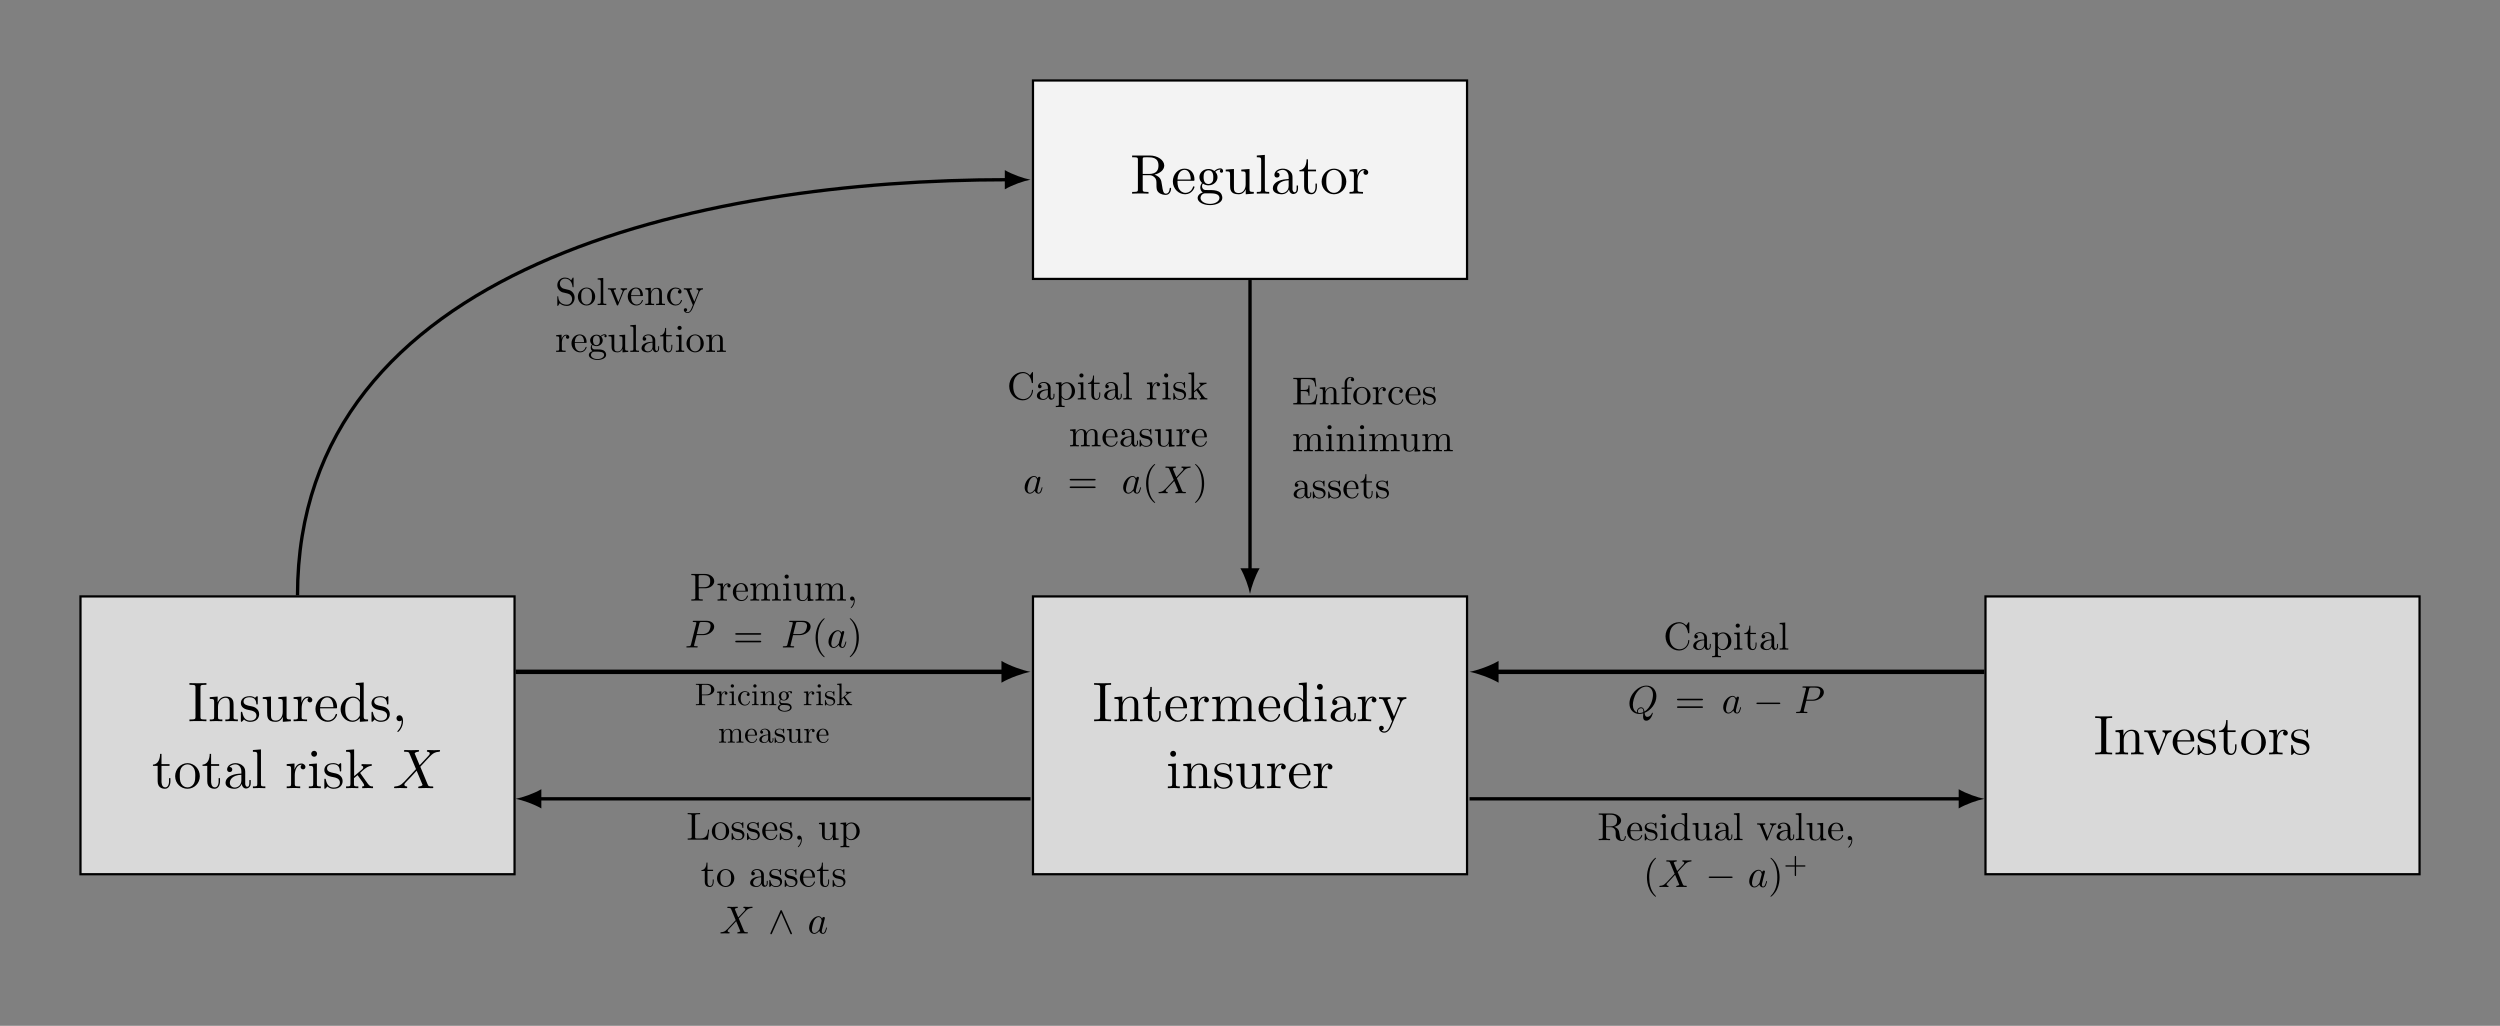 <?xml version="1.0" encoding="UTF-8"?>
<svg xmlns="http://www.w3.org/2000/svg" xmlns:xlink="http://www.w3.org/1999/xlink" width="446.409pt" height="183.174pt" viewBox="0 0 446.409 183.174" version="1.1">
<rect x="0" y="0" width="446.409" height="183.174" fill="#808080" stroke="none"/>
<defs>
<g>
<symbol overflow="visible" id="glyph0-0">
<path style="stroke:none;" d=""/>
</symbol>
<symbol overflow="visible" id="glyph0-1">
<path style="stroke:none;" d="M 2.25 -6.031 C 2.25 -6.391 2.266 -6.5 3.062 -6.5 L 3.312 -6.5 L 3.312 -6.812 C 2.969 -6.781 2.188 -6.781 1.797 -6.781 C 1.422 -6.781 0.625 -6.781 0.281 -6.812 L 0.281 -6.5 L 0.531 -6.5 C 1.328 -6.5 1.359 -6.391 1.359 -6.031 L 1.359 -0.781 C 1.359 -0.422 1.328 -0.312 0.531 -0.312 L 0.281 -0.312 L 0.281 0 C 0.625 -0.031 1.422 -0.031 1.797 -0.031 C 2.188 -0.031 2.969 -0.031 3.312 0 L 3.312 -0.312 L 3.062 -0.312 C 2.266 -0.312 2.25 -0.422 2.25 -0.781 Z M 2.25 -6.031 "/>
</symbol>
<symbol overflow="visible" id="glyph0-2">
<path style="stroke:none;" d="M 1.094 -3.422 L 1.094 -0.75 C 1.094 -0.312 0.984 -0.312 0.312 -0.312 L 0.312 0 C 0.672 -0.016 1.172 -0.031 1.453 -0.031 C 1.703 -0.031 2.219 -0.016 2.562 0 L 2.562 -0.312 C 1.891 -0.312 1.781 -0.312 1.781 -0.75 L 1.781 -2.594 C 1.781 -3.625 2.5 -4.188 3.125 -4.188 C 3.766 -4.188 3.875 -3.656 3.875 -3.078 L 3.875 -0.75 C 3.875 -0.312 3.766 -0.312 3.094 -0.312 L 3.094 0 C 3.438 -0.016 3.953 -0.031 4.219 -0.031 C 4.469 -0.031 5 -0.016 5.328 0 L 5.328 -0.312 C 4.812 -0.312 4.562 -0.312 4.562 -0.609 L 4.562 -2.516 C 4.562 -3.375 4.562 -3.672 4.25 -4.031 C 4.109 -4.203 3.781 -4.406 3.203 -4.406 C 2.469 -4.406 2 -3.984 1.719 -3.359 L 1.719 -4.406 L 0.312 -4.297 L 0.312 -3.984 C 1.016 -3.984 1.094 -3.922 1.094 -3.422 Z M 1.094 -3.422 "/>
</symbol>
<symbol overflow="visible" id="glyph0-3">
<path style="stroke:none;" d="M 2.078 -1.938 C 2.297 -1.891 3.109 -1.734 3.109 -1.016 C 3.109 -0.516 2.766 -0.109 1.984 -0.109 C 1.141 -0.109 0.781 -0.672 0.594 -1.531 C 0.562 -1.656 0.562 -1.688 0.453 -1.688 C 0.328 -1.688 0.328 -1.625 0.328 -1.453 L 0.328 -0.125 C 0.328 0.047 0.328 0.109 0.438 0.109 C 0.484 0.109 0.5 0.094 0.688 -0.094 C 0.703 -0.109 0.703 -0.125 0.891 -0.312 C 1.328 0.094 1.781 0.109 1.984 0.109 C 3.125 0.109 3.594 -0.562 3.594 -1.281 C 3.594 -1.797 3.297 -2.109 3.172 -2.219 C 2.844 -2.547 2.453 -2.625 2.031 -2.703 C 1.469 -2.812 0.812 -2.938 0.812 -3.516 C 0.812 -3.875 1.062 -4.281 1.922 -4.281 C 3.016 -4.281 3.078 -3.375 3.094 -3.078 C 3.094 -2.984 3.188 -2.984 3.203 -2.984 C 3.344 -2.984 3.344 -3.031 3.344 -3.219 L 3.344 -4.234 C 3.344 -4.391 3.344 -4.469 3.234 -4.469 C 3.188 -4.469 3.156 -4.469 3.031 -4.344 C 3 -4.312 2.906 -4.219 2.859 -4.188 C 2.484 -4.469 2.078 -4.469 1.922 -4.469 C 0.703 -4.469 0.328 -3.797 0.328 -3.234 C 0.328 -2.891 0.484 -2.609 0.75 -2.391 C 1.078 -2.141 1.359 -2.078 2.078 -1.938 Z M 2.078 -1.938 "/>
</symbol>
<symbol overflow="visible" id="glyph0-4">
<path style="stroke:none;" d="M 3.891 -0.781 L 3.891 0.109 L 5.328 0 L 5.328 -0.312 C 4.641 -0.312 4.562 -0.375 4.562 -0.875 L 4.562 -4.406 L 3.094 -4.297 L 3.094 -3.984 C 3.781 -3.984 3.875 -3.922 3.875 -3.422 L 3.875 -1.656 C 3.875 -0.781 3.391 -0.109 2.656 -0.109 C 1.828 -0.109 1.781 -0.578 1.781 -1.094 L 1.781 -4.406 L 0.312 -4.297 L 0.312 -3.984 C 1.094 -3.984 1.094 -3.953 1.094 -3.078 L 1.094 -1.578 C 1.094 -0.797 1.094 0.109 2.609 0.109 C 3.172 0.109 3.609 -0.172 3.891 -0.781 Z M 3.891 -0.781 "/>
</symbol>
<symbol overflow="visible" id="glyph0-5">
<path style="stroke:none;" d="M 1.672 -3.312 L 1.672 -4.406 L 0.281 -4.297 L 0.281 -3.984 C 0.984 -3.984 1.062 -3.922 1.062 -3.422 L 1.062 -0.75 C 1.062 -0.312 0.953 -0.312 0.281 -0.312 L 0.281 0 C 0.672 -0.016 1.141 -0.031 1.422 -0.031 C 1.812 -0.031 2.281 -0.031 2.688 0 L 2.688 -0.312 L 2.469 -0.312 C 1.734 -0.312 1.719 -0.422 1.719 -0.781 L 1.719 -2.312 C 1.719 -3.297 2.141 -4.188 2.891 -4.188 C 2.953 -4.188 2.984 -4.188 3 -4.172 C 2.969 -4.172 2.766 -4.047 2.766 -3.781 C 2.766 -3.516 2.984 -3.359 3.203 -3.359 C 3.375 -3.359 3.625 -3.484 3.625 -3.797 C 3.625 -4.109 3.312 -4.406 2.891 -4.406 C 2.156 -4.406 1.797 -3.734 1.672 -3.312 Z M 1.672 -3.312 "/>
</symbol>
<symbol overflow="visible" id="glyph0-6">
<path style="stroke:none;" d="M 1.109 -2.516 C 1.172 -4 2.016 -4.25 2.359 -4.25 C 3.375 -4.25 3.484 -2.906 3.484 -2.516 Z M 1.109 -2.297 L 3.891 -2.297 C 4.109 -2.297 4.141 -2.297 4.141 -2.516 C 4.141 -3.5 3.594 -4.469 2.359 -4.469 C 1.203 -4.469 0.281 -3.438 0.281 -2.188 C 0.281 -0.859 1.328 0.109 2.469 0.109 C 3.688 0.109 4.141 -1 4.141 -1.188 C 4.141 -1.281 4.062 -1.312 4 -1.312 C 3.922 -1.312 3.891 -1.25 3.875 -1.172 C 3.531 -0.141 2.625 -0.141 2.531 -0.141 C 2.031 -0.141 1.641 -0.438 1.406 -0.812 C 1.109 -1.281 1.109 -1.938 1.109 -2.297 Z M 1.109 -2.297 "/>
</symbol>
<symbol overflow="visible" id="glyph0-7">
<path style="stroke:none;" d="M 3.781 -0.547 L 3.781 0.109 L 5.25 0 L 5.25 -0.312 C 4.562 -0.312 4.469 -0.375 4.469 -0.875 L 4.469 -6.922 L 3.047 -6.812 L 3.047 -6.5 C 3.734 -6.5 3.812 -6.438 3.812 -5.938 L 3.812 -3.781 C 3.531 -4.141 3.094 -4.406 2.562 -4.406 C 1.391 -4.406 0.344 -3.422 0.344 -2.141 C 0.344 -0.875 1.312 0.109 2.453 0.109 C 3.094 0.109 3.531 -0.234 3.781 -0.547 Z M 3.781 -3.219 L 3.781 -1.172 C 3.781 -1 3.781 -0.984 3.672 -0.812 C 3.375 -0.328 2.938 -0.109 2.5 -0.109 C 2.047 -0.109 1.688 -0.375 1.453 -0.75 C 1.203 -1.156 1.172 -1.719 1.172 -2.141 C 1.172 -2.5 1.188 -3.094 1.469 -3.547 C 1.688 -3.859 2.062 -4.188 2.609 -4.188 C 2.953 -4.188 3.375 -4.031 3.672 -3.594 C 3.781 -3.422 3.781 -3.406 3.781 -3.219 Z M 3.781 -3.219 "/>
</symbol>
<symbol overflow="visible" id="glyph0-8">
<path style="stroke:none;" d="M 2.031 -0.016 C 2.031 -0.641 1.781 -1.062 1.391 -1.062 C 1.031 -1.062 0.859 -0.781 0.859 -0.531 C 0.859 -0.266 1.031 0 1.391 0 C 1.547 0 1.672 -0.062 1.766 -0.141 L 1.781 -0.156 C 1.797 -0.156 1.797 -0.156 1.797 -0.016 C 1.797 0.625 1.531 1.234 1.094 1.703 C 1.031 1.766 1.016 1.781 1.016 1.812 C 1.016 1.891 1.062 1.922 1.109 1.922 C 1.234 1.922 2.031 1.141 2.031 -0.016 Z M 2.031 -0.016 "/>
</symbol>
<symbol overflow="visible" id="glyph0-9">
<path style="stroke:none;" d="M 1.719 -3.984 L 3.156 -3.984 L 3.156 -4.297 L 1.719 -4.297 L 1.719 -6.125 L 1.469 -6.125 C 1.469 -5.312 1.172 -4.25 0.188 -4.203 L 0.188 -3.984 L 1.031 -3.984 L 1.031 -1.234 C 1.031 -0.016 1.969 0.109 2.328 0.109 C 3.031 0.109 3.312 -0.594 3.312 -1.234 L 3.312 -1.797 L 3.062 -1.797 L 3.062 -1.25 C 3.062 -0.516 2.766 -0.141 2.391 -0.141 C 1.719 -0.141 1.719 -1.047 1.719 -1.219 Z M 1.719 -3.984 "/>
</symbol>
<symbol overflow="visible" id="glyph0-10">
<path style="stroke:none;" d="M 4.688 -2.141 C 4.688 -3.406 3.703 -4.469 2.5 -4.469 C 1.25 -4.469 0.281 -3.375 0.281 -2.141 C 0.281 -0.844 1.312 0.109 2.484 0.109 C 3.688 0.109 4.688 -0.875 4.688 -2.141 Z M 2.5 -0.141 C 2.062 -0.141 1.625 -0.344 1.359 -0.812 C 1.109 -1.25 1.109 -1.859 1.109 -2.219 C 1.109 -2.609 1.109 -3.141 1.344 -3.578 C 1.609 -4.031 2.078 -4.25 2.484 -4.25 C 2.922 -4.25 3.344 -4.031 3.609 -3.594 C 3.875 -3.172 3.875 -2.594 3.875 -2.219 C 3.875 -1.859 3.875 -1.312 3.656 -0.875 C 3.422 -0.422 2.984 -0.141 2.5 -0.141 Z M 2.5 -0.141 "/>
</symbol>
<symbol overflow="visible" id="glyph0-11">
<path style="stroke:none;" d="M 3.312 -0.75 C 3.359 -0.359 3.625 0.062 4.094 0.062 C 4.312 0.062 4.922 -0.078 4.922 -0.891 L 4.922 -1.453 L 4.672 -1.453 L 4.672 -0.891 C 4.672 -0.312 4.422 -0.25 4.312 -0.25 C 3.984 -0.25 3.938 -0.703 3.938 -0.75 L 3.938 -2.734 C 3.938 -3.156 3.938 -3.547 3.578 -3.922 C 3.188 -4.312 2.688 -4.469 2.219 -4.469 C 1.391 -4.469 0.703 -4 0.703 -3.344 C 0.703 -3.047 0.906 -2.875 1.172 -2.875 C 1.453 -2.875 1.625 -3.078 1.625 -3.328 C 1.625 -3.453 1.578 -3.781 1.109 -3.781 C 1.391 -4.141 1.875 -4.25 2.188 -4.25 C 2.688 -4.25 3.25 -3.859 3.25 -2.969 L 3.25 -2.609 C 2.734 -2.578 2.047 -2.547 1.422 -2.25 C 0.672 -1.906 0.422 -1.391 0.422 -0.953 C 0.422 -0.141 1.391 0.109 2.016 0.109 C 2.672 0.109 3.125 -0.297 3.312 -0.75 Z M 3.25 -2.391 L 3.25 -1.391 C 3.25 -0.453 2.531 -0.109 2.078 -0.109 C 1.594 -0.109 1.188 -0.453 1.188 -0.953 C 1.188 -1.5 1.609 -2.328 3.25 -2.391 Z M 3.25 -2.391 "/>
</symbol>
<symbol overflow="visible" id="glyph0-12">
<path style="stroke:none;" d="M 1.766 -6.922 L 0.328 -6.812 L 0.328 -6.5 C 1.031 -6.5 1.109 -6.438 1.109 -5.938 L 1.109 -0.75 C 1.109 -0.312 1 -0.312 0.328 -0.312 L 0.328 0 C 0.656 -0.016 1.188 -0.031 1.438 -0.031 C 1.688 -0.031 2.172 -0.016 2.547 0 L 2.547 -0.312 C 1.875 -0.312 1.766 -0.312 1.766 -0.75 Z M 1.766 -6.922 "/>
</symbol>
<symbol overflow="visible" id="glyph0-13">
<path style="stroke:none;" d="M 1.766 -4.406 L 0.375 -4.297 L 0.375 -3.984 C 1.016 -3.984 1.109 -3.922 1.109 -3.438 L 1.109 -0.75 C 1.109 -0.312 1 -0.312 0.328 -0.312 L 0.328 0 C 0.641 -0.016 1.188 -0.031 1.422 -0.031 C 1.781 -0.031 2.125 -0.016 2.469 0 L 2.469 -0.312 C 1.797 -0.312 1.766 -0.359 1.766 -0.75 Z M 1.797 -6.141 C 1.797 -6.453 1.562 -6.672 1.281 -6.672 C 0.969 -6.672 0.75 -6.406 0.75 -6.141 C 0.75 -5.875 0.969 -5.609 1.281 -5.609 C 1.562 -5.609 1.797 -5.828 1.797 -6.141 Z M 1.797 -6.141 "/>
</symbol>
<symbol overflow="visible" id="glyph0-14">
<path style="stroke:none;" d="M 1.062 -0.75 C 1.062 -0.312 0.953 -0.312 0.281 -0.312 L 0.281 0 C 0.609 -0.016 1.078 -0.031 1.359 -0.031 C 1.672 -0.031 2.062 -0.016 2.469 0 L 2.469 -0.312 C 1.797 -0.312 1.688 -0.312 1.688 -0.75 L 1.688 -1.781 L 2.328 -2.328 C 3.094 -1.281 3.516 -0.719 3.516 -0.531 C 3.516 -0.344 3.344 -0.312 3.156 -0.312 L 3.156 0 C 3.422 -0.016 4.016 -0.031 4.234 -0.031 C 4.516 -0.031 4.812 -0.016 5.094 0 L 5.094 -0.312 C 4.719 -0.312 4.5 -0.312 4.125 -0.844 L 2.859 -2.625 C 2.844 -2.641 2.797 -2.703 2.797 -2.734 C 2.797 -2.766 3.516 -3.375 3.609 -3.453 C 4.234 -3.953 4.656 -3.984 4.859 -3.984 L 4.859 -4.297 C 4.578 -4.266 4.453 -4.266 4.172 -4.266 C 3.812 -4.266 3.188 -4.281 3.047 -4.297 L 3.047 -3.984 C 3.234 -3.984 3.344 -3.875 3.344 -3.734 C 3.344 -3.531 3.203 -3.422 3.125 -3.344 L 1.719 -2.141 L 1.719 -6.922 L 0.281 -6.812 L 0.281 -6.5 C 0.984 -6.5 1.062 -6.438 1.062 -5.938 Z M 1.062 -0.75 "/>
</symbol>
<symbol overflow="visible" id="glyph0-15">
<path style="stroke:none;" d="M 1.094 -3.422 L 1.094 -0.75 C 1.094 -0.312 0.984 -0.312 0.312 -0.312 L 0.312 0 C 0.672 -0.016 1.172 -0.031 1.453 -0.031 C 1.703 -0.031 2.219 -0.016 2.562 0 L 2.562 -0.312 C 1.891 -0.312 1.781 -0.312 1.781 -0.75 L 1.781 -2.594 C 1.781 -3.625 2.5 -4.188 3.125 -4.188 C 3.766 -4.188 3.875 -3.656 3.875 -3.078 L 3.875 -0.75 C 3.875 -0.312 3.766 -0.312 3.094 -0.312 L 3.094 0 C 3.438 -0.016 3.953 -0.031 4.219 -0.031 C 4.469 -0.031 5 -0.016 5.328 0 L 5.328 -0.312 C 4.672 -0.312 4.562 -0.312 4.562 -0.75 L 4.562 -2.594 C 4.562 -3.625 5.266 -4.188 5.906 -4.188 C 6.531 -4.188 6.641 -3.656 6.641 -3.078 L 6.641 -0.75 C 6.641 -0.312 6.531 -0.312 5.859 -0.312 L 5.859 0 C 6.203 -0.016 6.719 -0.031 6.984 -0.031 C 7.25 -0.031 7.766 -0.016 8.109 0 L 8.109 -0.312 C 7.594 -0.312 7.344 -0.312 7.328 -0.609 L 7.328 -2.516 C 7.328 -3.375 7.328 -3.672 7.016 -4.031 C 6.875 -4.203 6.547 -4.406 5.969 -4.406 C 5.141 -4.406 4.688 -3.812 4.531 -3.422 C 4.391 -4.297 3.656 -4.406 3.203 -4.406 C 2.469 -4.406 2 -3.984 1.719 -3.359 L 1.719 -4.406 L 0.312 -4.297 L 0.312 -3.984 C 1.016 -3.984 1.094 -3.922 1.094 -3.422 Z M 1.094 -3.422 "/>
</symbol>
<symbol overflow="visible" id="glyph0-16">
<path style="stroke:none;" d="M 4.141 -3.344 C 4.391 -3.984 4.906 -3.984 5.062 -3.984 L 5.062 -4.297 C 4.828 -4.281 4.547 -4.266 4.312 -4.266 C 4.141 -4.266 3.672 -4.281 3.453 -4.297 L 3.453 -3.984 C 3.766 -3.984 3.922 -3.812 3.922 -3.562 C 3.922 -3.453 3.906 -3.438 3.859 -3.312 L 2.844 -0.875 L 1.75 -3.547 C 1.703 -3.656 1.688 -3.688 1.688 -3.734 C 1.688 -3.984 2.047 -3.984 2.25 -3.984 L 2.25 -4.297 C 1.984 -4.281 1.328 -4.266 1.156 -4.266 C 0.891 -4.266 0.484 -4.281 0.188 -4.297 L 0.188 -3.984 C 0.672 -3.984 0.859 -3.984 1 -3.641 L 2.5 0 C 2.438 0.125 2.297 0.453 2.25 0.594 C 2.031 1.141 1.75 1.828 1.109 1.828 C 1.062 1.828 0.828 1.828 0.641 1.641 C 0.953 1.609 1.031 1.391 1.031 1.219 C 1.031 0.969 0.844 0.812 0.609 0.812 C 0.406 0.812 0.188 0.938 0.188 1.234 C 0.188 1.688 0.609 2.047 1.109 2.047 C 1.734 2.047 2.141 1.469 2.375 0.906 Z M 4.141 -3.344 "/>
</symbol>
<symbol overflow="visible" id="glyph0-17">
<path style="stroke:none;" d="M 2.234 -3.516 L 2.234 -6.094 C 2.234 -6.328 2.234 -6.453 2.453 -6.484 C 2.547 -6.5 2.844 -6.5 3.047 -6.5 C 3.938 -6.5 5.047 -6.453 5.047 -5.016 C 5.047 -4.328 4.812 -3.516 3.344 -3.516 Z M 4.344 -3.391 C 5.297 -3.625 6.078 -4.234 6.078 -5.016 C 6.078 -5.969 4.938 -6.812 3.484 -6.812 L 0.344 -6.812 L 0.344 -6.5 L 0.594 -6.5 C 1.359 -6.5 1.375 -6.391 1.375 -6.031 L 1.375 -0.781 C 1.375 -0.422 1.359 -0.312 0.594 -0.312 L 0.344 -0.312 L 0.344 0 C 0.703 -0.031 1.422 -0.031 1.797 -0.031 C 2.188 -0.031 2.906 -0.031 3.266 0 L 3.266 -0.312 L 3.016 -0.312 C 2.25 -0.312 2.234 -0.422 2.234 -0.781 L 2.234 -3.297 L 3.375 -3.297 C 3.531 -3.297 3.953 -3.297 4.312 -2.953 C 4.688 -2.609 4.688 -2.297 4.688 -1.625 C 4.688 -0.984 4.688 -0.578 5.094 -0.203 C 5.5 0.156 6.047 0.219 6.344 0.219 C 7.125 0.219 7.297 -0.594 7.297 -0.875 C 7.297 -0.938 7.297 -1.047 7.172 -1.047 C 7.062 -1.047 7.062 -0.953 7.047 -0.891 C 6.984 -0.172 6.641 0 6.391 0 C 5.906 0 5.828 -0.516 5.688 -1.438 L 5.547 -2.234 C 5.375 -2.875 4.891 -3.203 4.344 -3.391 Z M 4.344 -3.391 "/>
</symbol>
<symbol overflow="visible" id="glyph0-18">
<path style="stroke:none;" d="M 2.219 -1.719 C 1.344 -1.719 1.344 -2.719 1.344 -2.938 C 1.344 -3.203 1.359 -3.531 1.5 -3.781 C 1.578 -3.891 1.812 -4.172 2.219 -4.172 C 3.078 -4.172 3.078 -3.188 3.078 -2.953 C 3.078 -2.688 3.078 -2.359 2.922 -2.109 C 2.844 -2 2.609 -1.719 2.219 -1.719 Z M 1.062 -1.328 C 1.062 -1.359 1.062 -1.594 1.219 -1.797 C 1.609 -1.516 2.031 -1.484 2.219 -1.484 C 3.141 -1.484 3.828 -2.172 3.828 -2.938 C 3.828 -3.312 3.672 -3.672 3.422 -3.906 C 3.781 -4.25 4.141 -4.297 4.312 -4.297 C 4.344 -4.297 4.391 -4.297 4.422 -4.281 C 4.312 -4.25 4.25 -4.141 4.25 -4.016 C 4.25 -3.844 4.391 -3.734 4.547 -3.734 C 4.641 -3.734 4.828 -3.797 4.828 -4.031 C 4.828 -4.203 4.719 -4.516 4.328 -4.516 C 4.125 -4.516 3.688 -4.453 3.266 -4.047 C 2.844 -4.375 2.438 -4.406 2.219 -4.406 C 1.281 -4.406 0.594 -3.719 0.594 -2.953 C 0.594 -2.516 0.812 -2.141 1.062 -1.922 C 0.938 -1.781 0.75 -1.453 0.75 -1.094 C 0.75 -0.781 0.891 -0.406 1.203 -0.203 C 0.594 -0.047 0.281 0.391 0.281 0.781 C 0.281 1.5 1.266 2.047 2.484 2.047 C 3.656 2.047 4.688 1.547 4.688 0.766 C 4.688 0.422 4.562 -0.094 4.047 -0.375 C 3.516 -0.641 2.938 -0.641 2.328 -0.641 C 2.078 -0.641 1.656 -0.641 1.578 -0.656 C 1.266 -0.703 1.062 -1 1.062 -1.328 Z M 2.5 1.828 C 1.484 1.828 0.797 1.312 0.797 0.781 C 0.797 0.328 1.172 -0.047 1.609 -0.062 L 2.203 -0.062 C 3.062 -0.062 4.172 -0.062 4.172 0.781 C 4.172 1.328 3.469 1.828 2.5 1.828 Z M 2.5 1.828 "/>
</symbol>
<symbol overflow="visible" id="glyph0-19">
<path style="stroke:none;" d="M 4.141 -3.312 C 4.234 -3.547 4.406 -3.984 5.062 -3.984 L 5.062 -4.297 C 4.828 -4.281 4.547 -4.266 4.312 -4.266 C 4.078 -4.266 3.625 -4.281 3.453 -4.297 L 3.453 -3.984 C 3.812 -3.984 3.922 -3.75 3.922 -3.562 C 3.922 -3.469 3.906 -3.422 3.875 -3.312 L 2.844 -0.781 L 1.734 -3.562 C 1.672 -3.688 1.672 -3.703 1.672 -3.734 C 1.672 -3.984 2.062 -3.984 2.25 -3.984 L 2.25 -4.297 C 1.938 -4.281 1.391 -4.266 1.156 -4.266 C 0.891 -4.266 0.484 -4.281 0.188 -4.297 L 0.188 -3.984 C 0.812 -3.984 0.859 -3.922 0.984 -3.625 L 2.422 -0.078 C 2.484 0.062 2.5 0.109 2.625 0.109 C 2.766 0.109 2.797 0.016 2.844 -0.078 Z M 4.141 -3.312 "/>
</symbol>
<symbol overflow="visible" id="glyph1-0">
<path style="stroke:none;" d=""/>
</symbol>
<symbol overflow="visible" id="glyph1-1">
<path style="stroke:none;" d="M 4.828 -4.094 L 4 -6.078 C 3.969 -6.156 3.953 -6.203 3.953 -6.203 C 3.953 -6.266 4.109 -6.453 4.531 -6.5 C 4.641 -6.516 4.734 -6.516 4.734 -6.688 C 4.734 -6.812 4.609 -6.812 4.578 -6.812 C 4.172 -6.812 3.75 -6.781 3.328 -6.781 C 3.078 -6.781 2.469 -6.812 2.219 -6.812 C 2.156 -6.812 2.031 -6.812 2.031 -6.609 C 2.031 -6.5 2.141 -6.5 2.266 -6.5 C 2.859 -6.5 2.922 -6.406 3.016 -6.188 L 4.188 -3.406 L 2.078 -1.141 L 1.953 -1.031 C 1.469 -0.5 1 -0.344 0.484 -0.312 C 0.359 -0.297 0.266 -0.297 0.266 -0.109 C 0.266 -0.094 0.266 0 0.406 0 C 0.703 0 1.031 -0.031 1.328 -0.031 C 1.703 -0.031 2.094 0 2.453 0 C 2.516 0 2.625 0 2.625 -0.203 C 2.625 -0.297 2.531 -0.312 2.516 -0.312 C 2.422 -0.312 2.109 -0.344 2.109 -0.625 C 2.109 -0.781 2.266 -0.938 2.375 -1.062 L 3.406 -2.141 L 4.297 -3.125 L 5.297 -0.734 C 5.344 -0.625 5.359 -0.625 5.359 -0.594 C 5.359 -0.516 5.156 -0.344 4.781 -0.312 C 4.672 -0.297 4.578 -0.297 4.578 -0.125 C 4.578 0 4.688 0 4.719 0 C 5 0 5.703 -0.031 5.984 -0.031 C 6.234 -0.031 6.844 0 7.094 0 C 7.156 0 7.281 0 7.281 -0.188 C 7.281 -0.312 7.172 -0.312 7.094 -0.312 C 6.438 -0.312 6.406 -0.344 6.234 -0.75 C 5.859 -1.672 5.188 -3.234 4.953 -3.828 C 5.625 -4.531 6.672 -5.719 7 -5.984 C 7.281 -6.234 7.672 -6.469 8.266 -6.5 C 8.391 -6.516 8.484 -6.516 8.484 -6.703 C 8.484 -6.703 8.484 -6.812 8.359 -6.812 C 8.062 -6.812 7.719 -6.781 7.422 -6.781 C 7.047 -6.781 6.672 -6.812 6.312 -6.812 C 6.25 -6.812 6.125 -6.812 6.125 -6.609 C 6.125 -6.547 6.172 -6.516 6.234 -6.5 C 6.328 -6.484 6.641 -6.469 6.641 -6.188 C 6.641 -6.047 6.531 -5.922 6.453 -5.828 Z M 4.828 -4.094 "/>
</symbol>
<symbol overflow="visible" id="glyph2-0">
<path style="stroke:none;" d=""/>
</symbol>
<symbol overflow="visible" id="glyph2-1">
<path style="stroke:none;" d="M 2.438 -2.703 L 1.547 -2.922 C 1.109 -3.031 0.844 -3.406 0.844 -3.812 C 0.844 -4.297 1.219 -4.719 1.75 -4.719 C 2.922 -4.719 3.078 -3.578 3.109 -3.266 C 3.125 -3.219 3.125 -3.172 3.203 -3.172 C 3.297 -3.172 3.297 -3.219 3.297 -3.344 L 3.297 -4.75 C 3.297 -4.859 3.297 -4.906 3.219 -4.906 C 3.156 -4.906 3.156 -4.906 3.109 -4.828 L 2.859 -4.422 C 2.656 -4.625 2.375 -4.906 1.75 -4.906 C 0.969 -4.906 0.391 -4.297 0.391 -3.562 C 0.391 -2.984 0.766 -2.469 1.297 -2.281 C 1.375 -2.266 1.734 -2.172 2.219 -2.062 C 2.406 -2 2.625 -1.953 2.812 -1.703 C 2.969 -1.516 3.031 -1.297 3.031 -1.062 C 3.031 -0.562 2.688 -0.062 2.094 -0.062 C 1.891 -0.062 1.359 -0.094 1 -0.438 C 0.594 -0.812 0.578 -1.266 0.562 -1.516 C 0.562 -1.578 0.5 -1.578 0.484 -1.578 C 0.391 -1.578 0.391 -1.531 0.391 -1.406 L 0.391 -0.016 C 0.391 0.109 0.391 0.156 0.469 0.156 C 0.516 0.156 0.516 0.141 0.578 0.062 C 0.578 0.062 0.594 0.031 0.828 -0.328 C 1.031 -0.094 1.484 0.156 2.109 0.156 C 2.922 0.156 3.484 -0.531 3.484 -1.297 C 3.484 -2 3.016 -2.562 2.438 -2.703 Z M 2.438 -2.703 "/>
</symbol>
<symbol overflow="visible" id="glyph2-2">
<path style="stroke:none;" d="M 3.281 -1.484 C 3.281 -2.391 2.578 -3.125 1.734 -3.125 C 0.875 -3.125 0.188 -2.359 0.188 -1.484 C 0.188 -0.594 0.922 0.078 1.734 0.078 C 2.578 0.078 3.281 -0.609 3.281 -1.484 Z M 1.734 -0.094 C 1.438 -0.094 1.141 -0.25 0.953 -0.562 C 0.781 -0.875 0.781 -1.297 0.781 -1.547 C 0.781 -1.812 0.781 -2.188 0.938 -2.5 C 1.125 -2.828 1.453 -2.969 1.734 -2.969 C 2.047 -2.969 2.344 -2.812 2.516 -2.516 C 2.703 -2.219 2.703 -1.812 2.703 -1.547 C 2.703 -1.297 2.703 -0.922 2.547 -0.609 C 2.391 -0.297 2.094 -0.094 1.734 -0.094 Z M 1.734 -0.094 "/>
</symbol>
<symbol overflow="visible" id="glyph2-3">
<path style="stroke:none;" d="M 1.234 -4.844 L 0.234 -4.766 L 0.234 -4.547 C 0.719 -4.547 0.781 -4.5 0.781 -4.156 L 0.781 -0.531 C 0.781 -0.219 0.703 -0.219 0.234 -0.219 L 0.234 0 C 0.453 0 0.828 -0.016 1 -0.016 C 1.172 -0.016 1.516 0 1.781 0 L 1.781 -0.219 C 1.312 -0.219 1.234 -0.219 1.234 -0.531 Z M 1.234 -4.844 "/>
</symbol>
<symbol overflow="visible" id="glyph2-4">
<path style="stroke:none;" d="M 2.906 -2.328 C 2.969 -2.484 3.078 -2.781 3.547 -2.781 L 3.547 -3 C 3.375 -2.984 3.172 -2.984 3.016 -2.984 C 2.844 -2.984 2.531 -3 2.406 -3 L 2.406 -2.781 C 2.672 -2.781 2.75 -2.625 2.75 -2.484 C 2.75 -2.422 2.734 -2.391 2.703 -2.328 L 2 -0.547 L 1.219 -2.484 C 1.172 -2.578 1.172 -2.594 1.172 -2.609 C 1.172 -2.781 1.438 -2.781 1.562 -2.781 L 1.562 -3 C 1.359 -3 0.969 -2.984 0.812 -2.984 C 0.625 -2.984 0.344 -2.984 0.125 -3 L 0.125 -2.781 C 0.578 -2.781 0.594 -2.75 0.688 -2.531 L 1.688 -0.062 C 1.734 0.047 1.75 0.078 1.844 0.078 C 1.938 0.078 1.953 0.016 1.984 -0.062 Z M 2.906 -2.328 "/>
</symbol>
<symbol overflow="visible" id="glyph2-5">
<path style="stroke:none;" d="M 0.781 -1.75 C 0.828 -2.797 1.406 -2.969 1.641 -2.969 C 2.359 -2.969 2.438 -2.031 2.438 -1.75 Z M 0.781 -1.609 L 2.719 -1.609 C 2.875 -1.609 2.891 -1.609 2.891 -1.75 C 2.891 -2.453 2.516 -3.125 1.641 -3.125 C 0.844 -3.125 0.188 -2.406 0.188 -1.531 C 0.188 -0.594 0.922 0.078 1.734 0.078 C 2.578 0.078 2.891 -0.703 2.891 -0.828 C 2.891 -0.906 2.844 -0.906 2.797 -0.906 C 2.734 -0.906 2.719 -0.875 2.703 -0.812 C 2.469 -0.094 1.844 -0.094 1.766 -0.094 C 1.422 -0.094 1.141 -0.312 0.984 -0.562 C 0.781 -0.906 0.781 -1.359 0.781 -1.609 Z M 0.781 -1.609 "/>
</symbol>
<symbol overflow="visible" id="glyph2-6">
<path style="stroke:none;" d="M 0.766 -2.391 L 0.766 -0.531 C 0.766 -0.219 0.688 -0.219 0.219 -0.219 L 0.219 0 C 0.469 0 0.828 -0.016 1.016 -0.016 C 1.188 -0.016 1.547 0 1.797 0 L 1.797 -0.219 C 1.328 -0.219 1.25 -0.219 1.25 -0.531 L 1.25 -1.812 C 1.25 -2.531 1.734 -2.922 2.188 -2.922 C 2.625 -2.922 2.703 -2.547 2.703 -2.156 L 2.703 -0.531 C 2.703 -0.219 2.625 -0.219 2.156 -0.219 L 2.156 0 C 2.406 0 2.766 -0.016 2.953 -0.016 C 3.125 -0.016 3.484 0 3.734 0 L 3.734 -0.219 C 3.359 -0.219 3.188 -0.219 3.188 -0.422 L 3.188 -1.75 C 3.188 -2.359 3.188 -2.578 2.969 -2.828 C 2.875 -2.938 2.641 -3.078 2.234 -3.078 C 1.734 -3.078 1.406 -2.781 1.203 -2.344 L 1.203 -3.078 L 0.219 -3 L 0.219 -2.781 C 0.703 -2.781 0.766 -2.734 0.766 -2.391 Z M 0.766 -2.391 "/>
</symbol>
<symbol overflow="visible" id="glyph2-7">
<path style="stroke:none;" d="M 0.812 -1.516 C 0.812 -2.656 1.391 -2.953 1.75 -2.953 C 1.812 -2.953 2.266 -2.938 2.5 -2.688 C 2.219 -2.672 2.172 -2.453 2.172 -2.375 C 2.172 -2.188 2.297 -2.047 2.5 -2.047 C 2.672 -2.047 2.812 -2.172 2.812 -2.375 C 2.812 -2.844 2.281 -3.125 1.75 -3.125 C 0.875 -3.125 0.234 -2.375 0.234 -1.5 C 0.234 -0.609 0.922 0.078 1.734 0.078 C 2.672 0.078 2.891 -0.766 2.891 -0.828 C 2.891 -0.906 2.828 -0.906 2.797 -0.906 C 2.734 -0.906 2.719 -0.875 2.703 -0.828 C 2.516 -0.188 2.062 -0.094 1.797 -0.094 C 1.422 -0.094 0.812 -0.391 0.812 -1.516 Z M 0.812 -1.516 "/>
</symbol>
<symbol overflow="visible" id="glyph2-8">
<path style="stroke:none;" d="M 2.891 -2.344 C 3.078 -2.781 3.422 -2.781 3.547 -2.781 L 3.547 -3 C 3.375 -2.984 3.172 -2.984 3.016 -2.984 C 2.891 -2.984 2.562 -3 2.406 -3 L 2.406 -2.781 C 2.625 -2.781 2.734 -2.656 2.734 -2.484 C 2.734 -2.422 2.734 -2.406 2.703 -2.328 L 2 -0.609 L 1.219 -2.484 C 1.188 -2.547 1.172 -2.578 1.172 -2.609 C 1.172 -2.781 1.438 -2.781 1.562 -2.781 L 1.562 -3 C 1.391 -3 0.922 -2.984 0.812 -2.984 C 0.625 -2.984 0.344 -2.984 0.125 -3 L 0.125 -2.781 C 0.469 -2.781 0.594 -2.781 0.703 -2.547 L 1.734 0 C 1.703 0.094 1.609 0.328 1.562 0.406 C 1.422 0.797 1.219 1.281 0.781 1.281 C 0.734 1.281 0.578 1.281 0.453 1.156 C 0.656 1.125 0.719 0.969 0.719 0.859 C 0.719 0.672 0.578 0.562 0.422 0.562 C 0.281 0.562 0.125 0.656 0.125 0.859 C 0.125 1.172 0.422 1.422 0.781 1.422 C 1.219 1.422 1.5 1.031 1.672 0.641 Z M 2.891 -2.344 "/>
</symbol>
<symbol overflow="visible" id="glyph2-9">
<path style="stroke:none;" d="M 1.156 -2.312 L 1.156 -3.078 L 0.188 -3 L 0.188 -2.781 C 0.688 -2.781 0.734 -2.734 0.734 -2.391 L 0.734 -0.531 C 0.734 -0.219 0.656 -0.219 0.188 -0.219 L 0.188 0 C 0.469 0 0.797 -0.016 0.984 -0.016 C 1.266 -0.016 1.594 -0.016 1.875 0 L 1.875 -0.219 L 1.734 -0.219 C 1.219 -0.219 1.203 -0.297 1.203 -0.547 L 1.203 -1.609 C 1.203 -2.312 1.484 -2.922 2.016 -2.922 C 2.062 -2.922 2.078 -2.922 2.094 -2.922 C 2.078 -2.906 1.938 -2.828 1.938 -2.641 C 1.938 -2.453 2.078 -2.344 2.234 -2.344 C 2.359 -2.344 2.531 -2.438 2.531 -2.656 C 2.531 -2.875 2.328 -3.078 2.016 -3.078 C 1.516 -3.078 1.266 -2.609 1.156 -2.312 Z M 1.156 -2.312 "/>
</symbol>
<symbol overflow="visible" id="glyph2-10">
<path style="stroke:none;" d="M 1.547 -1.203 C 0.938 -1.203 0.938 -1.891 0.938 -2.062 C 0.938 -2.25 0.953 -2.469 1.047 -2.641 C 1.109 -2.719 1.266 -2.922 1.547 -2.922 C 2.156 -2.922 2.156 -2.219 2.156 -2.062 C 2.156 -1.875 2.141 -1.656 2.047 -1.484 C 1.984 -1.391 1.828 -1.203 1.547 -1.203 Z M 0.734 -0.922 C 0.734 -0.953 0.734 -1.109 0.859 -1.25 C 1.125 -1.062 1.422 -1.031 1.547 -1.031 C 2.188 -1.031 2.672 -1.516 2.672 -2.062 C 2.672 -2.312 2.562 -2.578 2.391 -2.734 C 2.641 -2.969 2.891 -3 3.016 -3 C 3.031 -3 3.062 -3 3.094 -3 C 3.016 -2.969 2.969 -2.891 2.969 -2.812 C 2.969 -2.688 3.062 -2.609 3.172 -2.609 C 3.25 -2.609 3.375 -2.656 3.375 -2.812 C 3.375 -2.938 3.297 -3.156 3.031 -3.156 C 2.891 -3.156 2.578 -3.109 2.281 -2.828 C 2 -3.062 1.703 -3.078 1.547 -3.078 C 0.906 -3.078 0.422 -2.594 0.422 -2.062 C 0.422 -1.75 0.578 -1.484 0.75 -1.344 C 0.656 -1.234 0.531 -1.016 0.531 -0.766 C 0.531 -0.547 0.625 -0.281 0.844 -0.141 C 0.422 -0.031 0.188 0.266 0.188 0.547 C 0.188 1.047 0.891 1.438 1.734 1.438 C 2.562 1.438 3.281 1.078 3.281 0.531 C 3.281 0.297 3.188 -0.062 2.828 -0.266 C 2.453 -0.453 2.062 -0.453 1.625 -0.453 C 1.453 -0.453 1.156 -0.453 1.109 -0.453 C 0.891 -0.484 0.734 -0.703 0.734 -0.922 Z M 1.734 1.281 C 1.031 1.281 0.562 0.922 0.562 0.547 C 0.562 0.234 0.828 -0.031 1.125 -0.047 L 1.547 -0.047 C 2.141 -0.047 2.922 -0.047 2.922 0.547 C 2.922 0.922 2.422 1.281 1.734 1.281 Z M 1.734 1.281 "/>
</symbol>
<symbol overflow="visible" id="glyph2-11">
<path style="stroke:none;" d="M 2.719 -0.547 L 2.719 0.078 L 3.734 0 L 3.734 -0.219 C 3.234 -0.219 3.188 -0.266 3.188 -0.609 L 3.188 -3.078 L 2.156 -3 L 2.156 -2.781 C 2.641 -2.781 2.703 -2.734 2.703 -2.391 L 2.703 -1.156 C 2.703 -0.547 2.375 -0.078 1.859 -0.078 C 1.281 -0.078 1.25 -0.406 1.25 -0.766 L 1.25 -3.078 L 0.219 -3 L 0.219 -2.781 C 0.766 -2.781 0.766 -2.766 0.766 -2.141 L 0.766 -1.094 C 0.766 -0.562 0.766 0.078 1.828 0.078 C 2.219 0.078 2.516 -0.125 2.719 -0.547 Z M 2.719 -0.547 "/>
</symbol>
<symbol overflow="visible" id="glyph2-12">
<path style="stroke:none;" d="M 2.328 -0.531 C 2.344 -0.25 2.531 0.047 2.859 0.047 C 3.016 0.047 3.438 -0.062 3.438 -0.625 L 3.438 -1.016 L 3.266 -1.016 L 3.266 -0.625 C 3.266 -0.219 3.094 -0.172 3.016 -0.172 C 2.781 -0.172 2.75 -0.484 2.75 -0.516 L 2.75 -1.922 C 2.75 -2.203 2.75 -2.484 2.5 -2.734 C 2.234 -3.016 1.875 -3.125 1.547 -3.125 C 0.969 -3.125 0.5 -2.797 0.5 -2.328 C 0.5 -2.125 0.641 -2 0.812 -2 C 1.016 -2 1.141 -2.141 1.141 -2.328 C 1.141 -2.406 1.094 -2.641 0.781 -2.641 C 0.969 -2.891 1.312 -2.969 1.531 -2.969 C 1.875 -2.969 2.266 -2.703 2.266 -2.078 L 2.266 -1.812 C 1.922 -1.797 1.422 -1.781 0.984 -1.562 C 0.469 -1.328 0.297 -0.969 0.297 -0.656 C 0.297 -0.094 0.969 0.078 1.406 0.078 C 1.875 0.078 2.188 -0.203 2.328 -0.531 Z M 2.266 -1.672 L 2.266 -0.969 C 2.266 -0.312 1.766 -0.078 1.453 -0.078 C 1.109 -0.078 0.828 -0.328 0.828 -0.672 C 0.828 -1.047 1.125 -1.625 2.266 -1.672 Z M 2.266 -1.672 "/>
</symbol>
<symbol overflow="visible" id="glyph2-13">
<path style="stroke:none;" d="M 1.203 -2.781 L 2.203 -2.781 L 2.203 -3 L 1.203 -3 L 1.203 -4.281 L 1.031 -4.281 C 1.031 -3.719 0.812 -2.969 0.125 -2.938 L 0.125 -2.781 L 0.719 -2.781 L 0.719 -0.859 C 0.719 0 1.375 0.078 1.625 0.078 C 2.125 0.078 2.312 -0.422 2.312 -0.859 L 2.312 -1.266 L 2.141 -1.266 L 2.141 -0.875 C 2.141 -0.359 1.938 -0.094 1.672 -0.094 C 1.203 -0.094 1.203 -0.734 1.203 -0.844 Z M 1.203 -2.781 "/>
</symbol>
<symbol overflow="visible" id="glyph2-14">
<path style="stroke:none;" d="M 1.234 -3.078 L 0.266 -3 L 0.266 -2.781 C 0.703 -2.781 0.781 -2.75 0.781 -2.406 L 0.781 -0.531 C 0.781 -0.219 0.703 -0.219 0.234 -0.219 L 0.234 0 C 0.453 0 0.828 -0.016 1 -0.016 C 1.234 -0.016 1.484 0 1.719 0 L 1.719 -0.219 C 1.266 -0.219 1.234 -0.25 1.234 -0.516 Z M 1.266 -4.297 C 1.266 -4.516 1.094 -4.656 0.891 -4.656 C 0.672 -4.656 0.516 -4.469 0.516 -4.297 C 0.516 -4.109 0.672 -3.922 0.891 -3.922 C 1.094 -3.922 1.266 -4.062 1.266 -4.297 Z M 1.266 -4.297 "/>
</symbol>
<symbol overflow="visible" id="glyph2-15">
<path style="stroke:none;" d="M 0.953 -0.547 C 0.953 -0.297 0.938 -0.219 0.391 -0.219 L 0.234 -0.219 L 0.234 0 L 4.25 0 L 4.547 -1.797 L 4.375 -1.797 C 4.188 -0.719 4.031 -0.219 2.844 -0.219 L 1.906 -0.219 C 1.578 -0.219 1.562 -0.266 1.562 -0.5 L 1.562 -2.359 L 2.188 -2.359 C 2.875 -2.359 2.953 -2.125 2.953 -1.547 L 3.125 -1.547 L 3.125 -3.391 L 2.953 -3.391 C 2.953 -2.781 2.875 -2.578 2.188 -2.578 L 1.562 -2.578 L 1.562 -4.25 C 1.562 -4.469 1.578 -4.516 1.906 -4.516 L 2.812 -4.516 C 3.875 -4.516 4.062 -4.141 4.172 -3.172 L 4.344 -3.172 L 4.156 -4.734 L 0.234 -4.734 L 0.234 -4.516 L 0.391 -4.516 C 0.938 -4.516 0.953 -4.453 0.953 -4.188 Z M 0.953 -0.547 "/>
</symbol>
<symbol overflow="visible" id="glyph2-16">
<path style="stroke:none;" d="M 1.219 -3 L 1.219 -3.812 C 1.219 -4.422 1.547 -4.766 1.859 -4.766 C 1.875 -4.766 1.984 -4.766 2.094 -4.703 C 2 -4.688 1.875 -4.594 1.875 -4.422 C 1.875 -4.266 2 -4.125 2.188 -4.125 C 2.391 -4.125 2.484 -4.266 2.484 -4.422 C 2.484 -4.688 2.234 -4.906 1.859 -4.906 C 1.375 -4.906 0.781 -4.547 0.781 -3.812 L 0.781 -3 L 0.234 -3 L 0.234 -2.781 L 0.781 -2.781 L 0.781 -0.531 C 0.781 -0.219 0.703 -0.219 0.234 -0.219 L 0.234 0 C 0.516 0 0.844 -0.016 1.031 -0.016 C 1.312 -0.016 1.641 -0.016 1.922 0 L 1.922 -0.219 L 1.766 -0.219 C 1.25 -0.219 1.234 -0.297 1.234 -0.547 L 1.234 -2.781 L 2.031 -2.781 L 2.031 -3 Z M 1.219 -3 "/>
</symbol>
<symbol overflow="visible" id="glyph2-17">
<path style="stroke:none;" d="M 1.453 -1.359 C 1.609 -1.328 2.172 -1.219 2.172 -0.703 C 2.172 -0.359 1.938 -0.078 1.391 -0.078 C 0.797 -0.078 0.547 -0.469 0.422 -1.062 C 0.391 -1.156 0.391 -1.188 0.328 -1.188 C 0.234 -1.188 0.234 -1.141 0.234 -1.016 L 0.234 -0.094 C 0.234 0.031 0.234 0.078 0.312 0.078 C 0.344 0.078 0.344 0.062 0.484 -0.062 C 0.5 -0.078 0.5 -0.094 0.625 -0.219 C 0.922 0.062 1.234 0.078 1.391 0.078 C 2.188 0.078 2.516 -0.391 2.516 -0.891 C 2.516 -1.266 2.297 -1.469 2.219 -1.547 C 1.984 -1.781 1.719 -1.828 1.422 -1.891 C 1.031 -1.969 0.562 -2.062 0.562 -2.453 C 0.562 -2.703 0.75 -2.984 1.344 -2.984 C 2.109 -2.984 2.141 -2.359 2.156 -2.141 C 2.172 -2.078 2.234 -2.078 2.25 -2.078 C 2.328 -2.078 2.328 -2.125 2.328 -2.25 L 2.328 -2.953 C 2.328 -3.078 2.328 -3.125 2.266 -3.125 C 2.219 -3.125 2.203 -3.125 2.125 -3.031 C 2.094 -3.016 2.031 -2.953 2 -2.922 C 1.734 -3.125 1.453 -3.125 1.344 -3.125 C 0.5 -3.125 0.234 -2.656 0.234 -2.266 C 0.234 -2.016 0.344 -1.828 0.531 -1.672 C 0.75 -1.484 0.953 -1.453 1.453 -1.359 Z M 1.453 -1.359 "/>
</symbol>
<symbol overflow="visible" id="glyph2-18">
<path style="stroke:none;" d="M 0.766 -2.391 L 0.766 -0.531 C 0.766 -0.219 0.688 -0.219 0.219 -0.219 L 0.219 0 C 0.469 0 0.828 -0.016 1.016 -0.016 C 1.188 -0.016 1.547 0 1.797 0 L 1.797 -0.219 C 1.328 -0.219 1.25 -0.219 1.25 -0.531 L 1.25 -1.812 C 1.25 -2.531 1.734 -2.922 2.188 -2.922 C 2.625 -2.922 2.703 -2.547 2.703 -2.156 L 2.703 -0.531 C 2.703 -0.219 2.625 -0.219 2.156 -0.219 L 2.156 0 C 2.406 0 2.766 -0.016 2.953 -0.016 C 3.125 -0.016 3.484 0 3.734 0 L 3.734 -0.219 C 3.266 -0.219 3.188 -0.219 3.188 -0.531 L 3.188 -1.812 C 3.188 -2.531 3.672 -2.922 4.125 -2.922 C 4.562 -2.922 4.641 -2.547 4.641 -2.156 L 4.641 -0.531 C 4.641 -0.219 4.562 -0.219 4.094 -0.219 L 4.094 0 C 4.344 0 4.703 -0.016 4.891 -0.016 C 5.062 -0.016 5.422 0 5.672 0 L 5.672 -0.219 C 5.297 -0.219 5.125 -0.219 5.125 -0.422 L 5.125 -1.75 C 5.125 -2.359 5.125 -2.578 4.906 -2.828 C 4.812 -2.938 4.578 -3.078 4.172 -3.078 C 3.594 -3.078 3.281 -2.656 3.156 -2.391 C 3.062 -3 2.547 -3.078 2.234 -3.078 C 1.734 -3.078 1.406 -2.781 1.203 -2.344 L 1.203 -3.078 L 0.219 -3 L 0.219 -2.781 C 0.703 -2.781 0.766 -2.734 0.766 -2.391 Z M 0.766 -2.391 "/>
</symbol>
<symbol overflow="visible" id="glyph2-19">
<path style="stroke:none;" d="M 0.391 -2.391 C 0.391 -0.938 1.516 0.156 2.812 0.156 C 3.953 0.156 4.641 -0.812 4.641 -1.625 C 4.641 -1.688 4.641 -1.734 4.547 -1.734 C 4.469 -1.734 4.469 -1.703 4.453 -1.625 C 4.406 -0.641 3.656 -0.062 2.906 -0.062 C 2.469 -0.062 1.109 -0.297 1.109 -2.375 C 1.109 -4.453 2.469 -4.703 2.891 -4.703 C 3.656 -4.703 4.266 -4.062 4.406 -3.047 C 4.422 -2.953 4.422 -2.922 4.516 -2.922 C 4.641 -2.922 4.641 -2.953 4.641 -3.094 L 4.641 -4.75 C 4.641 -4.859 4.641 -4.906 4.562 -4.906 C 4.531 -4.906 4.5 -4.906 4.453 -4.828 L 4.094 -4.312 C 3.844 -4.562 3.484 -4.906 2.812 -4.906 C 1.516 -4.906 0.391 -3.812 0.391 -2.391 Z M 0.391 -2.391 "/>
</symbol>
<symbol overflow="visible" id="glyph2-20">
<path style="stroke:none;" d="M 1.203 -2.625 L 1.203 -3.078 L 0.188 -3 L 0.188 -2.781 C 0.688 -2.781 0.734 -2.75 0.734 -2.438 L 0.734 0.828 C 0.734 1.141 0.656 1.141 0.188 1.141 L 0.188 1.359 C 0.438 1.344 0.797 1.328 0.969 1.328 C 1.156 1.328 1.516 1.344 1.766 1.359 L 1.766 1.141 C 1.297 1.141 1.219 1.141 1.219 0.828 L 1.219 -0.406 C 1.25 -0.297 1.547 0.078 2.078 0.078 C 2.906 0.078 3.625 -0.609 3.625 -1.5 C 3.625 -2.391 2.953 -3.078 2.172 -3.078 C 1.625 -3.078 1.344 -2.781 1.203 -2.625 Z M 1.219 -0.797 L 1.219 -2.344 C 1.422 -2.703 1.766 -2.906 2.125 -2.906 C 2.625 -2.906 3.047 -2.297 3.047 -1.5 C 3.047 -0.656 2.562 -0.078 2.047 -0.078 C 1.766 -0.078 1.5 -0.219 1.312 -0.5 C 1.219 -0.641 1.219 -0.656 1.219 -0.797 Z M 1.219 -0.797 "/>
</symbol>
<symbol overflow="visible" id="glyph2-21">
<path style="stroke:none;" d="M 0.734 -0.531 C 0.734 -0.219 0.656 -0.219 0.188 -0.219 L 0.188 0 C 0.422 0 0.75 -0.016 0.953 -0.016 C 1.156 -0.016 1.438 -0.016 1.719 0 L 1.719 -0.219 C 1.25 -0.219 1.172 -0.219 1.172 -0.531 L 1.172 -1.25 L 1.625 -1.625 C 2.156 -0.891 2.453 -0.5 2.453 -0.375 C 2.453 -0.25 2.328 -0.219 2.203 -0.219 L 2.203 0 C 2.391 0 2.812 -0.016 2.953 -0.016 C 3.156 -0.016 3.359 -0.016 3.562 0 L 3.562 -0.219 C 3.297 -0.219 3.156 -0.219 2.891 -0.578 L 2 -1.828 C 2 -1.844 1.953 -1.891 1.953 -1.906 C 1.953 -1.938 2.453 -2.359 2.516 -2.406 C 2.969 -2.766 3.25 -2.781 3.406 -2.781 L 3.406 -3 C 3.203 -2.984 3.109 -2.984 2.906 -2.984 C 2.656 -2.984 2.234 -3 2.125 -3 L 2.125 -2.781 C 2.266 -2.781 2.328 -2.703 2.328 -2.609 C 2.328 -2.469 2.234 -2.391 2.188 -2.344 L 1.203 -1.484 L 1.203 -4.844 L 0.188 -4.766 L 0.188 -4.547 C 0.688 -4.547 0.734 -4.5 0.734 -4.156 Z M 0.734 -0.531 "/>
</symbol>
<symbol overflow="visible" id="glyph2-22">
<path style="stroke:none;" d="M 4.781 -2.281 C 4.891 -2.281 5.031 -2.281 5.031 -2.422 C 5.031 -2.562 4.891 -2.562 4.797 -2.562 L 0.625 -2.562 C 0.516 -2.562 0.391 -2.562 0.391 -2.422 C 0.391 -2.281 0.516 -2.281 0.625 -2.281 Z M 4.797 -0.922 C 4.891 -0.922 5.031 -0.922 5.031 -1.062 C 5.031 -1.203 4.891 -1.203 4.781 -1.203 L 0.625 -1.203 C 0.516 -1.203 0.391 -1.203 0.391 -1.062 C 0.391 -0.922 0.516 -0.922 0.625 -0.922 Z M 4.797 -0.922 "/>
</symbol>
<symbol overflow="visible" id="glyph2-23">
<path style="stroke:none;" d="M 2.312 1.672 C 2.312 1.656 2.312 1.641 2.188 1.516 C 1.312 0.641 1.094 -0.672 1.094 -1.734 C 1.094 -2.953 1.359 -4.172 2.219 -5.031 C 2.312 -5.125 2.312 -5.141 2.312 -5.156 C 2.312 -5.203 2.281 -5.219 2.234 -5.219 C 2.172 -5.219 1.547 -4.75 1.125 -3.875 C 0.781 -3.094 0.688 -2.328 0.688 -1.734 C 0.688 -1.203 0.766 -0.359 1.156 0.438 C 1.562 1.297 2.172 1.734 2.234 1.734 C 2.281 1.734 2.312 1.719 2.312 1.672 Z M 2.312 1.672 "/>
</symbol>
<symbol overflow="visible" id="glyph2-24">
<path style="stroke:none;" d="M 2.016 -1.734 C 2.016 -2.281 1.938 -3.125 1.547 -3.922 C 1.141 -4.781 0.531 -5.219 0.469 -5.219 C 0.422 -5.219 0.391 -5.203 0.391 -5.156 C 0.391 -5.141 0.391 -5.125 0.531 -5 C 1.219 -4.312 1.609 -3.203 1.609 -1.734 C 1.609 -0.547 1.359 0.672 0.484 1.547 C 0.391 1.641 0.391 1.656 0.391 1.672 C 0.391 1.719 0.422 1.734 0.469 1.734 C 0.531 1.734 1.156 1.266 1.578 0.391 C 1.938 -0.391 2.016 -1.156 2.016 -1.734 Z M 2.016 -1.734 "/>
</symbol>
<symbol overflow="visible" id="glyph2-25">
<path style="stroke:none;" d="M 1.578 -2.203 L 2.766 -2.203 C 3.594 -2.203 4.344 -2.766 4.344 -3.469 C 4.344 -4.141 3.656 -4.766 2.703 -4.766 L 0.25 -4.766 L 0.25 -4.547 L 0.406 -4.547 C 0.953 -4.547 0.969 -4.469 0.969 -4.219 L 0.969 -0.547 C 0.969 -0.297 0.953 -0.219 0.406 -0.219 L 0.25 -0.219 L 0.25 0 C 0.484 -0.016 1 -0.016 1.266 -0.016 C 1.531 -0.016 2.062 -0.016 2.297 0 L 2.297 -0.219 L 2.125 -0.219 C 1.594 -0.219 1.578 -0.297 1.578 -0.547 Z M 1.562 -2.391 L 1.562 -4.266 C 1.562 -4.5 1.578 -4.547 1.906 -4.547 L 2.516 -4.547 C 3.625 -4.547 3.625 -3.812 3.625 -3.469 C 3.625 -3.141 3.625 -2.391 2.516 -2.391 Z M 1.562 -2.391 "/>
</symbol>
<symbol overflow="visible" id="glyph2-26">
<path style="stroke:none;" d="M 1.422 0 C 1.422 -0.453 1.25 -0.734 0.969 -0.734 C 0.719 -0.734 0.594 -0.547 0.594 -0.375 C 0.594 -0.188 0.719 0 0.969 0 C 1.078 0 1.156 -0.047 1.234 -0.094 L 1.25 -0.109 C 1.25 -0.109 1.266 -0.109 1.266 0 C 1.266 0.438 1.062 0.859 0.766 1.188 C 0.719 1.234 0.703 1.234 0.703 1.266 C 0.703 1.312 0.75 1.344 0.781 1.344 C 0.859 1.344 1.422 0.797 1.422 0 Z M 1.422 0 "/>
</symbol>
<symbol overflow="visible" id="glyph2-27">
<path style="stroke:none;" d="M 4.062 -1.797 L 3.875 -1.797 C 3.812 -1.094 3.703 -0.219 2.484 -0.219 L 1.906 -0.219 C 1.578 -0.219 1.562 -0.266 1.562 -0.5 L 1.562 -4.203 C 1.562 -4.453 1.562 -4.547 2.234 -4.547 L 2.453 -4.547 L 2.453 -4.766 C 2.203 -4.734 1.578 -4.734 1.297 -4.734 C 1.016 -4.734 0.469 -4.734 0.234 -4.766 L 0.234 -4.547 L 0.391 -4.547 C 0.938 -4.547 0.953 -4.469 0.953 -4.219 L 0.953 -0.547 C 0.953 -0.297 0.938 -0.219 0.391 -0.219 L 0.234 -0.219 L 0.234 0 L 3.859 0 Z M 4.062 -1.797 "/>
</symbol>
<symbol overflow="visible" id="glyph2-28">
<path style="stroke:none;" d="M 1.562 -2.453 L 1.562 -4.266 C 1.562 -4.422 1.562 -4.516 1.719 -4.531 C 1.781 -4.547 1.984 -4.547 2.125 -4.547 C 2.75 -4.547 3.531 -4.516 3.531 -3.5 C 3.531 -3.031 3.359 -2.453 2.328 -2.453 Z M 3.031 -2.375 C 3.703 -2.531 4.25 -2.969 4.25 -3.5 C 4.25 -4.172 3.453 -4.766 2.438 -4.766 L 0.25 -4.766 L 0.25 -4.547 L 0.406 -4.547 C 0.953 -4.547 0.969 -4.469 0.969 -4.219 L 0.969 -0.547 C 0.969 -0.297 0.953 -0.219 0.406 -0.219 L 0.25 -0.219 L 0.25 0 C 0.5 -0.016 0.984 -0.016 1.266 -0.016 C 1.531 -0.016 2.031 -0.016 2.281 0 L 2.281 -0.219 L 2.109 -0.219 C 1.578 -0.219 1.562 -0.297 1.562 -0.547 L 1.562 -2.312 L 2.359 -2.312 C 2.469 -2.312 2.766 -2.312 3.016 -2.062 C 3.281 -1.812 3.281 -1.609 3.281 -1.141 C 3.281 -0.688 3.281 -0.406 3.562 -0.141 C 3.844 0.109 4.234 0.156 4.438 0.156 C 4.984 0.156 5.094 -0.422 5.094 -0.609 C 5.094 -0.656 5.094 -0.734 5.016 -0.734 C 4.938 -0.734 4.938 -0.672 4.922 -0.625 C 4.891 -0.125 4.641 0 4.469 0 C 4.125 0 4.062 -0.359 3.969 -1 L 3.875 -1.562 C 3.75 -2 3.422 -2.234 3.031 -2.375 Z M 3.031 -2.375 "/>
</symbol>
<symbol overflow="visible" id="glyph2-29">
<path style="stroke:none;" d="M 2.641 -0.391 L 2.641 0.078 L 3.672 0 L 3.672 -0.219 C 3.188 -0.219 3.125 -0.266 3.125 -0.609 L 3.125 -4.844 L 2.125 -4.766 L 2.125 -4.547 C 2.609 -4.547 2.672 -4.5 2.672 -4.156 L 2.672 -2.641 C 2.469 -2.906 2.172 -3.078 1.797 -3.078 C 0.969 -3.078 0.234 -2.391 0.234 -1.5 C 0.234 -0.609 0.922 0.078 1.719 0.078 C 2.156 0.078 2.469 -0.156 2.641 -0.391 Z M 2.641 -2.25 L 2.641 -0.828 C 2.641 -0.703 2.641 -0.688 2.578 -0.562 C 2.359 -0.234 2.047 -0.078 1.75 -0.078 C 1.438 -0.078 1.188 -0.266 1.016 -0.516 C 0.844 -0.812 0.812 -1.203 0.812 -1.484 C 0.812 -1.75 0.828 -2.172 1.031 -2.484 C 1.172 -2.703 1.438 -2.922 1.812 -2.922 C 2.062 -2.922 2.359 -2.828 2.578 -2.516 C 2.641 -2.391 2.641 -2.375 2.641 -2.25 Z M 2.641 -2.25 "/>
</symbol>
<symbol overflow="visible" id="glyph3-0">
<path style="stroke:none;" d=""/>
</symbol>
<symbol overflow="visible" id="glyph3-1">
<path style="stroke:none;" d="M 2.594 -2.641 C 2.469 -2.891 2.266 -3.078 1.953 -3.078 C 1.141 -3.078 0.281 -2.062 0.281 -1.031 C 0.281 -0.391 0.656 0.078 1.203 0.078 C 1.344 0.078 1.688 0.047 2.109 -0.453 C 2.172 -0.156 2.406 0.078 2.75 0.078 C 2.984 0.078 3.156 -0.078 3.266 -0.312 C 3.375 -0.562 3.469 -0.984 3.469 -1 C 3.469 -1.062 3.406 -1.062 3.391 -1.062 C 3.312 -1.062 3.312 -1.031 3.297 -0.938 C 3.172 -0.484 3.047 -0.078 2.766 -0.078 C 2.578 -0.078 2.547 -0.266 2.547 -0.391 C 2.547 -0.547 2.562 -0.609 2.641 -0.906 C 2.719 -1.203 2.734 -1.281 2.797 -1.547 L 3.047 -2.516 C 3.094 -2.703 3.094 -2.719 3.094 -2.75 C 3.094 -2.875 3.016 -2.938 2.891 -2.938 C 2.719 -2.938 2.625 -2.781 2.594 -2.641 Z M 2.141 -0.828 C 2.109 -0.703 2.109 -0.688 2 -0.578 C 1.703 -0.188 1.422 -0.078 1.219 -0.078 C 0.875 -0.078 0.781 -0.453 0.781 -0.734 C 0.781 -1.078 1 -1.938 1.156 -2.266 C 1.375 -2.672 1.688 -2.922 1.969 -2.922 C 2.422 -2.922 2.516 -2.359 2.516 -2.312 C 2.516 -2.266 2.5 -2.234 2.5 -2.188 Z M 2.141 -0.828 "/>
</symbol>
<symbol overflow="visible" id="glyph3-2">
<path style="stroke:none;" d="M 3.375 -2.859 L 2.797 -4.25 C 2.781 -4.312 2.766 -4.328 2.766 -4.344 C 2.766 -4.391 2.875 -4.516 3.172 -4.547 C 3.234 -4.547 3.312 -4.562 3.312 -4.672 C 3.312 -4.766 3.219 -4.766 3.203 -4.766 C 2.922 -4.766 2.625 -4.734 2.328 -4.734 C 2.156 -4.734 1.719 -4.766 1.547 -4.766 C 1.5 -4.766 1.422 -4.766 1.422 -4.625 C 1.422 -4.547 1.484 -4.547 1.578 -4.547 C 2 -4.547 2.047 -4.469 2.109 -4.328 L 2.922 -2.375 L 1.453 -0.797 L 1.359 -0.719 C 1.031 -0.344 0.703 -0.234 0.344 -0.219 C 0.25 -0.203 0.188 -0.203 0.188 -0.078 C 0.188 -0.062 0.188 0 0.281 0 C 0.484 0 0.719 -0.016 0.938 -0.016 C 1.188 -0.016 1.469 0 1.719 0 C 1.75 0 1.844 0 1.844 -0.141 C 1.844 -0.203 1.766 -0.219 1.75 -0.219 C 1.688 -0.219 1.484 -0.234 1.484 -0.438 C 1.484 -0.547 1.578 -0.656 1.672 -0.75 L 2.375 -1.5 L 3 -2.188 L 3.703 -0.516 C 3.734 -0.438 3.75 -0.438 3.75 -0.422 C 3.75 -0.359 3.609 -0.25 3.344 -0.219 C 3.266 -0.203 3.203 -0.203 3.203 -0.078 C 3.203 0 3.281 0 3.297 0 C 3.5 0 3.984 -0.016 4.188 -0.016 C 4.359 -0.016 4.781 0 4.953 0 C 5 0 5.094 0 5.094 -0.125 C 5.094 -0.219 5.016 -0.219 4.969 -0.219 C 4.5 -0.219 4.484 -0.25 4.359 -0.516 C 4.094 -1.172 3.625 -2.266 3.469 -2.672 C 3.938 -3.156 4.672 -4 4.891 -4.188 C 5.094 -4.359 5.359 -4.516 5.781 -4.547 C 5.875 -4.547 5.938 -4.547 5.938 -4.688 C 5.938 -4.688 5.938 -4.766 5.844 -4.766 C 5.625 -4.766 5.406 -4.734 5.188 -4.734 C 4.922 -4.734 4.656 -4.766 4.406 -4.766 C 4.375 -4.766 4.281 -4.766 4.281 -4.625 C 4.281 -4.578 4.312 -4.547 4.359 -4.547 C 4.422 -4.531 4.641 -4.516 4.641 -4.328 C 4.641 -4.234 4.562 -4.141 4.516 -4.078 Z M 3.375 -2.859 "/>
</symbol>
<symbol overflow="visible" id="glyph3-3">
<path style="stroke:none;" d="M 2.109 -2.203 L 3.297 -2.203 C 4.281 -2.203 5.25 -2.922 5.25 -3.703 C 5.25 -4.25 4.797 -4.766 3.875 -4.766 L 1.625 -4.766 C 1.484 -4.766 1.422 -4.766 1.422 -4.625 C 1.422 -4.547 1.484 -4.547 1.609 -4.547 C 1.703 -4.547 1.828 -4.531 1.922 -4.531 C 2.031 -4.516 2.062 -4.5 2.062 -4.422 C 2.062 -4.391 2.062 -4.375 2.047 -4.281 L 1.109 -0.547 C 1.031 -0.266 1.031 -0.219 0.469 -0.219 C 0.359 -0.219 0.281 -0.219 0.281 -0.078 C 0.281 0 0.359 0 0.391 0 C 0.578 0 1.078 -0.016 1.266 -0.016 C 1.422 -0.016 1.562 -0.016 1.719 -0.016 C 1.875 -0.016 2.016 0 2.172 0 C 2.219 0 2.312 0 2.312 -0.141 C 2.312 -0.219 2.25 -0.219 2.109 -0.219 C 1.859 -0.219 1.656 -0.219 1.656 -0.344 C 1.656 -0.391 1.672 -0.422 1.672 -0.453 Z M 2.609 -4.281 C 2.672 -4.516 2.688 -4.547 2.984 -4.547 L 3.656 -4.547 C 4.234 -4.547 4.609 -4.359 4.609 -3.875 C 4.609 -3.609 4.469 -3 4.188 -2.75 C 3.844 -2.438 3.422 -2.391 3.125 -2.391 L 2.141 -2.391 Z M 2.609 -4.281 "/>
</symbol>
<symbol overflow="visible" id="glyph3-4">
<path style="stroke:none;" d="M 3.047 -0.047 C 4.125 -0.453 5.156 -1.688 5.156 -3.031 C 5.156 -4.156 4.422 -4.906 3.375 -4.906 C 1.875 -4.906 0.344 -3.328 0.344 -1.703 C 0.344 -0.547 1.125 0.156 2.125 0.156 C 2.297 0.156 2.531 0.125 2.812 0.047 C 2.781 0.484 2.781 0.5 2.781 0.578 C 2.781 0.812 2.781 1.359 3.359 1.359 C 4.188 1.359 4.516 0.078 4.516 0 C 4.516 -0.047 4.469 -0.062 4.453 -0.062 C 4.391 -0.062 4.375 -0.031 4.359 0 C 4.188 0.5 3.797 0.672 3.547 0.672 C 3.219 0.672 3.125 0.484 3.047 -0.047 Z M 1.734 -0.094 C 1.188 -0.312 0.953 -0.859 0.953 -1.484 C 0.953 -1.969 1.141 -2.953 1.672 -3.703 C 2.172 -4.422 2.828 -4.734 3.344 -4.734 C 4.031 -4.734 4.547 -4.188 4.547 -3.266 C 4.547 -2.562 4.188 -0.938 3.016 -0.281 C 2.984 -0.516 2.906 -1.031 2.406 -1.031 C 2.031 -1.031 1.688 -0.688 1.688 -0.328 C 1.688 -0.188 1.734 -0.109 1.734 -0.094 Z M 2.172 -0.016 C 2.062 -0.016 1.844 -0.016 1.844 -0.328 C 1.844 -0.594 2.109 -0.875 2.406 -0.875 C 2.703 -0.875 2.828 -0.703 2.828 -0.281 C 2.828 -0.188 2.828 -0.172 2.75 -0.141 C 2.578 -0.062 2.359 -0.016 2.172 -0.016 Z M 2.172 -0.016 "/>
</symbol>
<symbol overflow="visible" id="glyph4-0">
<path style="stroke:none;" d=""/>
</symbol>
<symbol overflow="visible" id="glyph4-1">
<path style="stroke:none;" d="M 1.266 -1.766 L 2.203 -1.766 C 2.875 -1.766 3.484 -2.219 3.484 -2.766 C 3.484 -3.312 2.922 -3.812 2.172 -3.812 L 0.188 -3.812 L 0.188 -3.641 L 0.328 -3.641 C 0.766 -3.641 0.766 -3.578 0.766 -3.375 L 0.766 -0.438 C 0.766 -0.234 0.766 -0.172 0.328 -0.172 L 0.188 -0.172 L 0.188 0 C 0.391 -0.016 0.797 -0.016 1.016 -0.016 C 1.234 -0.016 1.641 -0.016 1.844 0 L 1.844 -0.172 L 1.703 -0.172 C 1.281 -0.172 1.266 -0.234 1.266 -0.438 Z M 1.25 -1.906 L 1.25 -3.406 C 1.25 -3.594 1.266 -3.641 1.516 -3.641 L 2.016 -3.641 C 2.906 -3.641 2.906 -3.047 2.906 -2.766 C 2.906 -2.516 2.906 -1.906 2.016 -1.906 Z M 1.25 -1.906 "/>
</symbol>
<symbol overflow="visible" id="glyph4-2">
<path style="stroke:none;" d="M 0.938 -1.859 L 0.938 -2.469 L 0.156 -2.406 L 0.156 -2.234 C 0.547 -2.234 0.594 -2.188 0.594 -1.922 L 0.594 -0.422 C 0.594 -0.172 0.531 -0.172 0.156 -0.172 L 0.156 0 C 0.375 0 0.641 -0.016 0.797 -0.016 C 1.016 -0.016 1.281 -0.016 1.5 0 L 1.5 -0.172 L 1.391 -0.172 C 0.969 -0.172 0.953 -0.234 0.953 -0.438 L 0.953 -1.297 C 0.953 -1.844 1.188 -2.344 1.625 -2.344 C 1.656 -2.344 1.672 -2.344 1.672 -2.344 C 1.656 -2.328 1.547 -2.266 1.547 -2.125 C 1.547 -1.969 1.672 -1.875 1.797 -1.875 C 1.891 -1.875 2.031 -1.953 2.031 -2.125 C 2.031 -2.297 1.859 -2.469 1.625 -2.469 C 1.203 -2.469 1.016 -2.094 0.938 -1.859 Z M 0.938 -1.859 "/>
</symbol>
<symbol overflow="visible" id="glyph4-3">
<path style="stroke:none;" d="M 0.984 -2.469 L 0.203 -2.406 L 0.203 -2.234 C 0.562 -2.234 0.625 -2.203 0.625 -1.922 L 0.625 -0.422 C 0.625 -0.172 0.562 -0.172 0.188 -0.172 L 0.188 0 C 0.359 0 0.656 -0.016 0.797 -0.016 C 1 -0.016 1.188 0 1.375 0 L 1.375 -0.172 C 1.016 -0.172 0.984 -0.203 0.984 -0.422 Z M 1.016 -3.438 C 1.016 -3.609 0.875 -3.734 0.719 -3.734 C 0.547 -3.734 0.422 -3.578 0.422 -3.438 C 0.422 -3.281 0.547 -3.141 0.719 -3.141 C 0.875 -3.141 1.016 -3.25 1.016 -3.438 Z M 1.016 -3.438 "/>
</symbol>
<symbol overflow="visible" id="glyph4-4">
<path style="stroke:none;" d="M 0.656 -1.219 C 0.656 -2.125 1.109 -2.359 1.406 -2.359 C 1.453 -2.359 1.812 -2.359 2 -2.156 C 1.781 -2.141 1.734 -1.969 1.734 -1.891 C 1.734 -1.75 1.844 -1.641 2 -1.641 C 2.141 -1.641 2.25 -1.734 2.25 -1.906 C 2.25 -2.281 1.828 -2.5 1.406 -2.5 C 0.703 -2.5 0.188 -1.891 0.188 -1.203 C 0.188 -0.484 0.734 0.062 1.391 0.062 C 2.141 0.062 2.312 -0.609 2.312 -0.656 C 2.312 -0.719 2.266 -0.719 2.25 -0.719 C 2.188 -0.719 2.188 -0.703 2.172 -0.656 C 2.016 -0.141 1.641 -0.078 1.438 -0.078 C 1.141 -0.078 0.656 -0.312 0.656 -1.219 Z M 0.656 -1.219 "/>
</symbol>
<symbol overflow="visible" id="glyph4-5">
<path style="stroke:none;" d="M 0.609 -1.922 L 0.609 -0.422 C 0.609 -0.172 0.547 -0.172 0.172 -0.172 L 0.172 0 C 0.375 0 0.656 -0.016 0.812 -0.016 C 0.953 -0.016 1.25 0 1.438 0 L 1.438 -0.172 C 1.062 -0.172 1 -0.172 1 -0.422 L 1 -1.453 C 1 -2.031 1.391 -2.344 1.75 -2.344 C 2.109 -2.344 2.172 -2.047 2.172 -1.719 L 2.172 -0.422 C 2.172 -0.172 2.109 -0.172 1.734 -0.172 L 1.734 0 C 1.922 0 2.203 -0.016 2.359 -0.016 C 2.5 -0.016 2.797 0 2.984 0 L 2.984 -0.172 C 2.688 -0.172 2.562 -0.172 2.547 -0.344 L 2.547 -1.406 C 2.547 -1.891 2.547 -2.062 2.375 -2.266 C 2.297 -2.359 2.109 -2.469 1.797 -2.469 C 1.391 -2.469 1.125 -2.219 0.969 -1.875 L 0.969 -2.469 L 0.172 -2.406 L 0.172 -2.234 C 0.562 -2.234 0.609 -2.188 0.609 -1.922 Z M 0.609 -1.922 "/>
</symbol>
<symbol overflow="visible" id="glyph4-6">
<path style="stroke:none;" d="M 1.234 -0.953 C 0.75 -0.953 0.75 -1.516 0.75 -1.641 C 0.75 -1.797 0.766 -1.969 0.844 -2.109 C 0.891 -2.188 1.016 -2.344 1.234 -2.344 C 1.719 -2.344 1.719 -1.781 1.719 -1.656 C 1.719 -1.5 1.719 -1.328 1.641 -1.188 C 1.594 -1.109 1.469 -0.953 1.234 -0.953 Z M 0.594 -0.734 C 0.594 -0.766 0.594 -0.891 0.688 -1 C 0.906 -0.844 1.125 -0.828 1.234 -0.828 C 1.75 -0.828 2.141 -1.219 2.141 -1.641 C 2.141 -1.859 2.047 -2.062 1.906 -2.188 C 2.109 -2.375 2.312 -2.406 2.422 -2.406 C 2.422 -2.406 2.453 -2.406 2.469 -2.406 C 2.406 -2.375 2.375 -2.312 2.375 -2.25 C 2.375 -2.156 2.453 -2.094 2.547 -2.094 C 2.594 -2.094 2.703 -2.125 2.703 -2.25 C 2.703 -2.344 2.641 -2.531 2.422 -2.531 C 2.312 -2.531 2.062 -2.5 1.828 -2.266 C 1.594 -2.453 1.359 -2.469 1.234 -2.469 C 0.719 -2.469 0.328 -2.078 0.328 -1.656 C 0.328 -1.406 0.453 -1.188 0.594 -1.078 C 0.531 -1 0.422 -0.812 0.422 -0.609 C 0.422 -0.438 0.5 -0.234 0.672 -0.109 C 0.328 -0.016 0.156 0.219 0.156 0.438 C 0.156 0.844 0.703 1.156 1.391 1.156 C 2.047 1.156 2.625 0.859 2.625 0.422 C 2.625 0.234 2.547 -0.047 2.266 -0.203 C 1.969 -0.359 1.641 -0.359 1.312 -0.359 C 1.172 -0.359 0.922 -0.359 0.891 -0.375 C 0.703 -0.391 0.594 -0.562 0.594 -0.734 Z M 1.391 1.016 C 0.828 1.016 0.453 0.734 0.453 0.438 C 0.453 0.188 0.656 -0.016 0.906 -0.031 L 1.234 -0.031 C 1.719 -0.031 2.344 -0.031 2.344 0.438 C 2.344 0.734 1.938 1.016 1.391 1.016 Z M 1.391 1.016 "/>
</symbol>
<symbol overflow="visible" id="glyph4-7">
<path style="stroke:none;" d="M 1.156 -1.078 C 1.281 -1.062 1.734 -0.969 1.734 -0.562 C 1.734 -0.281 1.547 -0.062 1.109 -0.062 C 0.641 -0.062 0.438 -0.375 0.328 -0.859 C 0.312 -0.922 0.312 -0.953 0.25 -0.953 C 0.188 -0.953 0.188 -0.906 0.188 -0.812 L 0.188 -0.078 C 0.188 0.016 0.188 0.062 0.25 0.062 C 0.266 0.062 0.281 0.062 0.391 -0.047 C 0.391 -0.062 0.391 -0.078 0.5 -0.172 C 0.734 0.062 1 0.062 1.109 0.062 C 1.75 0.062 2.016 -0.312 2.016 -0.719 C 2.016 -1.016 1.844 -1.172 1.781 -1.25 C 1.594 -1.422 1.375 -1.469 1.141 -1.516 C 0.828 -1.578 0.453 -1.641 0.453 -1.969 C 0.453 -2.172 0.594 -2.391 1.078 -2.391 C 1.688 -2.391 1.719 -1.891 1.734 -1.719 C 1.734 -1.672 1.781 -1.672 1.797 -1.672 C 1.875 -1.672 1.875 -1.703 1.875 -1.797 L 1.875 -2.359 C 1.875 -2.453 1.875 -2.5 1.812 -2.5 C 1.781 -2.5 1.766 -2.5 1.703 -2.438 C 1.672 -2.406 1.625 -2.359 1.594 -2.344 C 1.391 -2.5 1.156 -2.5 1.078 -2.5 C 0.391 -2.5 0.188 -2.125 0.188 -1.812 C 0.188 -1.625 0.266 -1.469 0.422 -1.344 C 0.609 -1.188 0.766 -1.156 1.156 -1.078 Z M 1.156 -1.078 "/>
</symbol>
<symbol overflow="visible" id="glyph4-8">
<path style="stroke:none;" d="M 0.594 -0.422 C 0.594 -0.172 0.531 -0.172 0.156 -0.172 L 0.156 0 C 0.344 0 0.609 -0.016 0.766 -0.016 C 0.938 -0.016 1.156 -0.016 1.375 0 L 1.375 -0.172 C 1 -0.172 0.938 -0.172 0.938 -0.422 L 0.938 -1 L 1.297 -1.312 C 1.734 -0.719 1.969 -0.406 1.969 -0.297 C 1.969 -0.188 1.875 -0.172 1.766 -0.172 L 1.766 0 C 1.922 0 2.25 -0.016 2.359 -0.016 C 2.531 -0.016 2.688 -0.016 2.844 0 L 2.844 -0.172 C 2.641 -0.172 2.516 -0.172 2.312 -0.469 L 1.594 -1.469 C 1.594 -1.484 1.562 -1.516 1.562 -1.531 C 1.562 -1.547 1.969 -1.891 2.016 -1.938 C 2.375 -2.219 2.609 -2.219 2.719 -2.234 L 2.719 -2.406 C 2.562 -2.391 2.484 -2.391 2.328 -2.391 C 2.125 -2.391 1.781 -2.406 1.703 -2.406 L 1.703 -2.234 C 1.812 -2.219 1.875 -2.172 1.875 -2.094 C 1.875 -1.984 1.797 -1.906 1.75 -1.875 L 0.953 -1.188 L 0.953 -3.875 L 0.156 -3.812 L 0.156 -3.641 C 0.547 -3.641 0.594 -3.594 0.594 -3.328 Z M 0.594 -0.422 "/>
</symbol>
<symbol overflow="visible" id="glyph4-9">
<path style="stroke:none;" d="M 0.609 -1.922 L 0.609 -0.422 C 0.609 -0.172 0.547 -0.172 0.172 -0.172 L 0.172 0 C 0.375 0 0.656 -0.016 0.812 -0.016 C 0.953 -0.016 1.25 0 1.438 0 L 1.438 -0.172 C 1.062 -0.172 1 -0.172 1 -0.422 L 1 -1.453 C 1 -2.031 1.391 -2.344 1.75 -2.344 C 2.109 -2.344 2.172 -2.047 2.172 -1.719 L 2.172 -0.422 C 2.172 -0.172 2.109 -0.172 1.734 -0.172 L 1.734 0 C 1.922 0 2.203 -0.016 2.359 -0.016 C 2.5 -0.016 2.797 0 2.984 0 L 2.984 -0.172 C 2.609 -0.172 2.547 -0.172 2.547 -0.422 L 2.547 -1.453 C 2.547 -2.031 2.938 -2.344 3.297 -2.344 C 3.656 -2.344 3.719 -2.047 3.719 -1.719 L 3.719 -0.422 C 3.719 -0.172 3.656 -0.172 3.281 -0.172 L 3.281 0 C 3.469 0 3.766 -0.016 3.906 -0.016 C 4.062 -0.016 4.344 0 4.531 0 L 4.531 -0.172 C 4.25 -0.172 4.109 -0.172 4.094 -0.344 L 4.094 -1.406 C 4.094 -1.891 4.094 -2.062 3.922 -2.266 C 3.844 -2.359 3.672 -2.469 3.344 -2.469 C 2.875 -2.469 2.625 -2.125 2.531 -1.922 C 2.453 -2.406 2.047 -2.469 1.797 -2.469 C 1.391 -2.469 1.125 -2.219 0.969 -1.875 L 0.969 -2.469 L 0.172 -2.406 L 0.172 -2.234 C 0.562 -2.234 0.609 -2.188 0.609 -1.922 Z M 0.609 -1.922 "/>
</symbol>
<symbol overflow="visible" id="glyph4-10">
<path style="stroke:none;" d="M 0.625 -1.406 C 0.656 -2.234 1.125 -2.375 1.312 -2.375 C 1.891 -2.375 1.953 -1.625 1.953 -1.406 Z M 0.625 -1.281 L 2.172 -1.281 C 2.297 -1.281 2.312 -1.281 2.312 -1.406 C 2.312 -1.953 2.016 -2.5 1.312 -2.5 C 0.672 -2.5 0.156 -1.922 0.156 -1.234 C 0.156 -0.484 0.734 0.062 1.391 0.062 C 2.062 0.062 2.312 -0.562 2.312 -0.656 C 2.312 -0.719 2.266 -0.734 2.25 -0.734 C 2.188 -0.734 2.188 -0.703 2.172 -0.656 C 1.969 -0.078 1.469 -0.078 1.422 -0.078 C 1.141 -0.078 0.922 -0.25 0.781 -0.453 C 0.625 -0.719 0.625 -1.094 0.625 -1.281 Z M 0.625 -1.281 "/>
</symbol>
<symbol overflow="visible" id="glyph4-11">
<path style="stroke:none;" d="M 1.859 -0.422 C 1.875 -0.203 2.031 0.031 2.297 0.031 C 2.406 0.031 2.75 -0.047 2.75 -0.5 L 2.75 -0.812 L 2.609 -0.812 L 2.609 -0.5 C 2.609 -0.172 2.469 -0.141 2.406 -0.141 C 2.219 -0.141 2.203 -0.391 2.203 -0.422 L 2.203 -1.531 C 2.203 -1.766 2.203 -1.984 2 -2.188 C 1.781 -2.406 1.5 -2.5 1.234 -2.5 C 0.781 -2.5 0.391 -2.234 0.391 -1.875 C 0.391 -1.703 0.5 -1.609 0.656 -1.609 C 0.812 -1.609 0.906 -1.719 0.906 -1.859 C 0.906 -1.938 0.875 -2.109 0.625 -2.125 C 0.781 -2.312 1.047 -2.375 1.234 -2.375 C 1.5 -2.375 1.812 -2.156 1.812 -1.656 L 1.812 -1.453 C 1.531 -1.438 1.141 -1.422 0.797 -1.25 C 0.375 -1.062 0.234 -0.781 0.234 -0.531 C 0.234 -0.078 0.781 0.062 1.125 0.062 C 1.5 0.062 1.75 -0.156 1.859 -0.422 Z M 1.812 -1.344 L 1.812 -0.781 C 1.812 -0.25 1.422 -0.062 1.172 -0.062 C 0.891 -0.062 0.656 -0.25 0.656 -0.531 C 0.656 -0.844 0.891 -1.312 1.812 -1.344 Z M 1.812 -1.344 "/>
</symbol>
<symbol overflow="visible" id="glyph4-12">
<path style="stroke:none;" d="M 2.188 -0.438 L 2.188 0.062 L 2.984 0 L 2.984 -0.172 C 2.594 -0.172 2.547 -0.219 2.547 -0.484 L 2.547 -2.469 L 1.734 -2.406 L 1.734 -2.234 C 2.125 -2.234 2.172 -2.188 2.172 -1.922 L 2.172 -0.922 C 2.172 -0.438 1.891 -0.062 1.484 -0.062 C 1.016 -0.062 1 -0.328 1 -0.609 L 1 -2.469 L 0.172 -2.406 L 0.172 -2.234 C 0.609 -2.234 0.609 -2.219 0.609 -1.719 L 0.609 -0.875 C 0.609 -0.453 0.609 0.062 1.469 0.062 C 1.781 0.062 2.016 -0.094 2.188 -0.438 Z M 2.188 -0.438 "/>
</symbol>
<symbol overflow="visible" id="glyph5-0">
<path style="stroke:none;" d=""/>
</symbol>
<symbol overflow="visible" id="glyph5-1">
<path style="stroke:none;" d="M 4.594 -1.609 C 4.703 -1.609 4.844 -1.609 4.844 -1.734 C 4.844 -1.875 4.703 -1.875 4.594 -1.875 L 0.828 -1.875 C 0.703 -1.875 0.578 -1.875 0.578 -1.734 C 0.578 -1.609 0.703 -1.609 0.828 -1.609 Z M 4.594 -1.609 "/>
</symbol>
<symbol overflow="visible" id="glyph5-2">
<path style="stroke:none;" d="M 2.484 -4.016 C 2.422 -4.141 2.391 -4.172 2.328 -4.172 C 2.234 -4.172 2.203 -4.125 2.172 -4.016 L 0.438 -0.125 C 0.391 -0.031 0.391 -0.016 0.391 0.016 C 0.391 0.094 0.453 0.156 0.516 0.156 C 0.578 0.156 0.625 0.141 0.688 0 L 2.328 -3.688 L 3.953 0 C 4.016 0.156 4.094 0.156 4.125 0.156 C 4.188 0.156 4.266 0.094 4.266 0.016 C 4.266 0 4.266 -0.016 4.219 -0.094 Z M 2.484 -4.016 "/>
</symbol>
<symbol overflow="visible" id="glyph6-0">
<path style="stroke:none;" d=""/>
</symbol>
<symbol overflow="visible" id="glyph6-1">
<path style="stroke:none;" d="M 2.25 -1.109 L 3.75 -1.109 C 3.812 -1.109 3.922 -1.109 3.922 -1.219 C 3.922 -1.344 3.812 -1.344 3.75 -1.344 L 2.25 -1.344 L 2.25 -2.844 C 2.25 -2.906 2.25 -3.016 2.141 -3.016 C 2.016 -3.016 2.016 -2.906 2.016 -2.844 L 2.016 -1.344 L 0.516 -1.344 C 0.453 -1.344 0.344 -1.344 0.344 -1.219 C 0.344 -1.109 0.453 -1.109 0.516 -1.109 L 2.016 -1.109 L 2.016 0.391 C 2.016 0.453 2.016 0.578 2.141 0.578 C 2.25 0.578 2.25 0.469 2.25 0.391 Z M 2.25 -1.109 "/>
</symbol>
</g>
</defs>
<g id="surface1">
<path style="fill-rule:nonzero;fill:rgb(84.999%,84.999%,84.999%);fill-opacity:1;stroke-width:0.399;stroke-linecap:butt;stroke-linejoin:miter;stroke:rgb(0%,0%,0%);stroke-opacity:1;stroke-miterlimit:10;" d="M -38.755 -24.803 L 38.753 -24.803 L 38.753 24.802 L -38.755 24.802 Z M -38.755 -24.803 " transform="matrix(1,0,0,-1,53.126,131.302)"/>
<g style="fill:rgb(0%,0%,0%);fill-opacity:1;">
  <use xlink:href="#glyph0-1" x="33.547" y="128.784"/>
  <use xlink:href="#glyph0-2" x="37.144" y="128.784"/>
  <use xlink:href="#glyph0-3" x="42.68" y="128.784"/>
  <use xlink:href="#glyph0-4" x="46.609" y="128.784"/>
  <use xlink:href="#glyph0-5" x="52.144" y="128.784"/>
  <use xlink:href="#glyph0-6" x="56.047" y="128.784"/>
  <use xlink:href="#glyph0-7" x="60.474" y="128.784"/>
  <use xlink:href="#glyph0-3" x="66.009" y="128.784"/>
  <use xlink:href="#glyph0-8" x="69.938" y="128.784"/>
</g>
<g style="fill:rgb(0%,0%,0%);fill-opacity:1;">
  <use xlink:href="#glyph0-9" x="27.12" y="140.739"/>
  <use xlink:href="#glyph0-10" x="30.994" y="140.739"/>
  <use xlink:href="#glyph0-9" x="35.976" y="140.739"/>
  <use xlink:href="#glyph0-11" x="39.85" y="140.739"/>
  <use xlink:href="#glyph0-12" x="44.832" y="140.739"/>
</g>
<g style="fill:rgb(0%,0%,0%);fill-opacity:1;">
  <use xlink:href="#glyph0-5" x="50.917" y="140.739"/>
  <use xlink:href="#glyph0-13" x="54.819" y="140.739"/>
  <use xlink:href="#glyph0-3" x="57.587" y="140.739"/>
  <use xlink:href="#glyph0-14" x="61.516" y="140.739"/>
</g>
<g style="fill:rgb(0%,0%,0%);fill-opacity:1;">
  <use xlink:href="#glyph1-1" x="70.097" y="140.739"/>
</g>
<path style="fill-rule:nonzero;fill:rgb(84.999%,84.999%,84.999%);fill-opacity:1;stroke-width:0.399;stroke-linecap:butt;stroke-linejoin:miter;stroke:rgb(0%,0%,0%);stroke-opacity:1;stroke-miterlimit:10;" d="M 131.327 -24.803 L 208.835 -24.803 L 208.835 24.802 L 131.327 24.802 Z M 131.327 -24.803 " transform="matrix(1,0,0,-1,53.126,131.302)"/>
<g style="fill:rgb(0%,0%,0%);fill-opacity:1;">
  <use xlink:href="#glyph0-1" x="195.088" y="128.784"/>
  <use xlink:href="#glyph0-2" x="198.685" y="128.784"/>
</g>
<g style="fill:rgb(0%,0%,0%);fill-opacity:1;">
  <use xlink:href="#glyph0-9" x="203.942" y="128.784"/>
  <use xlink:href="#glyph0-6" x="207.816" y="128.784"/>
  <use xlink:href="#glyph0-5" x="212.244" y="128.784"/>
  <use xlink:href="#glyph0-15" x="216.146" y="128.784"/>
  <use xlink:href="#glyph0-6" x="224.448" y="128.784"/>
  <use xlink:href="#glyph0-7" x="228.875" y="128.784"/>
  <use xlink:href="#glyph0-13" x="234.41" y="128.784"/>
  <use xlink:href="#glyph0-11" x="237.178" y="128.784"/>
  <use xlink:href="#glyph0-5" x="242.159" y="128.784"/>
  <use xlink:href="#glyph0-16" x="246.062" y="128.784"/>
</g>
<g style="fill:rgb(0%,0%,0%);fill-opacity:1;">
  <use xlink:href="#glyph0-13" x="208.205" y="140.739"/>
  <use xlink:href="#glyph0-2" x="210.973" y="140.739"/>
  <use xlink:href="#glyph0-3" x="216.508" y="140.739"/>
  <use xlink:href="#glyph0-4" x="220.437" y="140.739"/>
  <use xlink:href="#glyph0-5" x="225.972" y="140.739"/>
  <use xlink:href="#glyph0-6" x="229.875" y="140.739"/>
  <use xlink:href="#glyph0-5" x="234.302" y="140.739"/>
</g>
<path style="fill-rule:nonzero;fill:rgb(95%,95%,95%);fill-opacity:1;stroke-width:0.399;stroke-linecap:butt;stroke-linejoin:miter;stroke:rgb(0%,0%,0%);stroke-opacity:1;stroke-miterlimit:10;" d="M 131.327 81.497 L 208.835 81.497 L 208.835 116.931 L 131.327 116.931 Z M 131.327 81.497 " transform="matrix(1,0,0,-1,53.126,131.302)"/>
<g style="fill:rgb(0%,0%,0%);fill-opacity:1;">
  <use xlink:href="#glyph0-17" x="201.813" y="34.58"/>
  <use xlink:href="#glyph0-6" x="209.146" y="34.58"/>
  <use xlink:href="#glyph0-18" x="213.574" y="34.58"/>
  <use xlink:href="#glyph0-4" x="218.555" y="34.58"/>
  <use xlink:href="#glyph0-12" x="224.09" y="34.58"/>
  <use xlink:href="#glyph0-11" x="226.858" y="34.58"/>
  <use xlink:href="#glyph0-9" x="231.839" y="34.58"/>
  <use xlink:href="#glyph0-10" x="235.714" y="34.58"/>
  <use xlink:href="#glyph0-5" x="240.695" y="34.58"/>
</g>
<path style="fill-rule:nonzero;fill:rgb(84.999%,84.999%,84.999%);fill-opacity:1;stroke-width:0.399;stroke-linecap:butt;stroke-linejoin:miter;stroke:rgb(0%,0%,0%);stroke-opacity:1;stroke-miterlimit:10;" d="M 301.409 -24.803 L 378.917 -24.803 L 378.917 24.802 L 301.409 24.802 Z M 301.409 -24.803 " transform="matrix(1,0,0,-1,53.126,131.302)"/>
<g style="fill:rgb(0%,0%,0%);fill-opacity:1;">
  <use xlink:href="#glyph0-1" x="373.842" y="134.706"/>
  <use xlink:href="#glyph0-2" x="377.439" y="134.706"/>
</g>
<g style="fill:rgb(0%,0%,0%);fill-opacity:1;">
  <use xlink:href="#glyph0-19" x="382.696" y="134.706"/>
</g>
<g style="fill:rgb(0%,0%,0%);fill-opacity:1;">
  <use xlink:href="#glyph0-6" x="387.675" y="134.706"/>
  <use xlink:href="#glyph0-3" x="392.102" y="134.706"/>
</g>
<g style="fill:rgb(0%,0%,0%);fill-opacity:1;">
  <use xlink:href="#glyph0-9" x="396.042" y="134.706"/>
  <use xlink:href="#glyph0-10" x="399.916" y="134.706"/>
  <use xlink:href="#glyph0-5" x="404.897" y="134.706"/>
</g>
<g style="fill:rgb(0%,0%,0%);fill-opacity:1;">
  <use xlink:href="#glyph0-3" x="408.79" y="134.706"/>
</g>
<path style="fill:none;stroke-width:0.598;stroke-linecap:butt;stroke-linejoin:miter;stroke:rgb(0%,0%,0%);stroke-opacity:1;stroke-miterlimit:10;" d="M -0.001 25.001 C -0.001 83.935 72.194 99.212 126.753 99.212 " transform="matrix(1,0,0,-1,53.126,131.302)"/>
<path style=" stroke:none;fill-rule:nonzero;fill:rgb(0%,0%,0%);fill-opacity:1;" d="M 184.004 32.09 C 182.781 31.859 180.797 31.172 179.422 30.371 L 179.422 33.809 C 180.797 33.004 182.781 32.316 184.004 32.09 "/>
<g style="fill:rgb(0%,0%,0%);fill-opacity:1;">
  <use xlink:href="#glyph2-1" x="99.123" y="54.472"/>
  <use xlink:href="#glyph2-2" x="102.998" y="54.472"/>
  <use xlink:href="#glyph2-3" x="106.485" y="54.472"/>
  <use xlink:href="#glyph2-4" x="108.422" y="54.472"/>
</g>
<g style="fill:rgb(0%,0%,0%);fill-opacity:1;">
  <use xlink:href="#glyph2-5" x="111.907" y="54.472"/>
  <use xlink:href="#glyph2-6" x="115.007" y="54.472"/>
  <use xlink:href="#glyph2-7" x="118.881" y="54.472"/>
  <use xlink:href="#glyph2-8" x="121.98" y="54.472"/>
</g>
<g style="fill:rgb(0%,0%,0%);fill-opacity:1;">
  <use xlink:href="#glyph2-9" x="99.123" y="62.84"/>
  <use xlink:href="#glyph2-5" x="101.855" y="62.84"/>
  <use xlink:href="#glyph2-10" x="104.954" y="62.84"/>
  <use xlink:href="#glyph2-11" x="108.441" y="62.84"/>
  <use xlink:href="#glyph2-3" x="112.315" y="62.84"/>
  <use xlink:href="#glyph2-12" x="114.253" y="62.84"/>
  <use xlink:href="#glyph2-13" x="117.74" y="62.84"/>
  <use xlink:href="#glyph2-14" x="120.452" y="62.84"/>
  <use xlink:href="#glyph2-2" x="122.389" y="62.84"/>
  <use xlink:href="#glyph2-6" x="125.876" y="62.84"/>
</g>
<path style="fill:none;stroke-width:0.598;stroke-linecap:butt;stroke-linejoin:miter;stroke:rgb(0%,0%,0%);stroke-opacity:1;stroke-miterlimit:10;" d="M 170.081 81.298 L 170.081 29.376 " transform="matrix(1,0,0,-1,53.126,131.302)"/>
<path style=" stroke:none;fill-rule:nonzero;fill:rgb(0%,0%,0%);fill-opacity:1;" d="M 223.207 106.051 C 223.438 104.828 224.125 102.844 224.926 101.469 L 221.488 101.469 C 222.289 102.844 222.977 104.828 223.207 106.051 "/>
<g style="fill:rgb(0%,0%,0%);fill-opacity:1;">
  <use xlink:href="#glyph2-15" x="230.699" y="72.205"/>
  <use xlink:href="#glyph2-6" x="235.445" y="72.205"/>
  <use xlink:href="#glyph2-16" x="239.32" y="72.205"/>
  <use xlink:href="#glyph2-2" x="241.451" y="72.205"/>
  <use xlink:href="#glyph2-9" x="244.938" y="72.205"/>
  <use xlink:href="#glyph2-7" x="247.67" y="72.205"/>
  <use xlink:href="#glyph2-5" x="250.769" y="72.205"/>
  <use xlink:href="#glyph2-17" x="253.868" y="72.205"/>
</g>
<g style="fill:rgb(0%,0%,0%);fill-opacity:1;">
  <use xlink:href="#glyph2-18" x="230.699" y="80.573"/>
  <use xlink:href="#glyph2-14" x="236.51" y="80.573"/>
  <use xlink:href="#glyph2-6" x="238.448" y="80.573"/>
  <use xlink:href="#glyph2-14" x="242.322" y="80.573"/>
  <use xlink:href="#glyph2-18" x="244.26" y="80.573"/>
</g>
<g style="fill:rgb(0%,0%,0%);fill-opacity:1;">
  <use xlink:href="#glyph2-11" x="249.876" y="80.573"/>
  <use xlink:href="#glyph2-18" x="253.75" y="80.573"/>
</g>
<g style="fill:rgb(0%,0%,0%);fill-opacity:1;">
  <use xlink:href="#glyph2-12" x="230.699" y="88.943"/>
  <use xlink:href="#glyph2-17" x="234.186" y="88.943"/>
  <use xlink:href="#glyph2-17" x="236.936" y="88.943"/>
  <use xlink:href="#glyph2-5" x="239.687" y="88.943"/>
  <use xlink:href="#glyph2-13" x="242.786" y="88.943"/>
  <use xlink:href="#glyph2-17" x="245.498" y="88.943"/>
</g>
<g style="fill:rgb(0%,0%,0%);fill-opacity:1;">
  <use xlink:href="#glyph2-19" x="179.815" y="71.333"/>
  <use xlink:href="#glyph2-12" x="184.851" y="71.333"/>
  <use xlink:href="#glyph2-20" x="188.338" y="71.333"/>
  <use xlink:href="#glyph2-14" x="192.213" y="71.333"/>
  <use xlink:href="#glyph2-13" x="194.15" y="71.333"/>
  <use xlink:href="#glyph2-12" x="196.862" y="71.333"/>
  <use xlink:href="#glyph2-3" x="200.349" y="71.333"/>
</g>
<g style="fill:rgb(0%,0%,0%);fill-opacity:1;">
  <use xlink:href="#glyph2-9" x="204.609" y="71.333"/>
  <use xlink:href="#glyph2-14" x="207.341" y="71.333"/>
  <use xlink:href="#glyph2-17" x="209.278" y="71.333"/>
  <use xlink:href="#glyph2-21" x="212.028" y="71.333"/>
</g>
<g style="fill:rgb(0%,0%,0%);fill-opacity:1;">
  <use xlink:href="#glyph2-18" x="190.857" y="79.702"/>
  <use xlink:href="#glyph2-5" x="196.668" y="79.702"/>
  <use xlink:href="#glyph2-12" x="199.767" y="79.702"/>
  <use xlink:href="#glyph2-17" x="203.254" y="79.702"/>
  <use xlink:href="#glyph2-11" x="206.005" y="79.702"/>
  <use xlink:href="#glyph2-9" x="209.879" y="79.702"/>
  <use xlink:href="#glyph2-5" x="212.611" y="79.702"/>
</g>
<g style="fill:rgb(0%,0%,0%);fill-opacity:1;">
  <use xlink:href="#glyph3-1" x="182.685" y="88.071"/>
</g>
<g style="fill:rgb(0%,0%,0%);fill-opacity:1;">
  <use xlink:href="#glyph2-22" x="190.611" y="88.071"/>
</g>
<g style="fill:rgb(0%,0%,0%);fill-opacity:1;">
  <use xlink:href="#glyph3-1" x="200.275" y="88.071"/>
</g>
<g style="fill:rgb(0%,0%,0%);fill-opacity:1;">
  <use xlink:href="#glyph2-23" x="203.961" y="88.071"/>
</g>
<g style="fill:rgb(0%,0%,0%);fill-opacity:1;">
  <use xlink:href="#glyph3-2" x="206.674" y="88.071"/>
</g>
<g style="fill:rgb(0%,0%,0%);fill-opacity:1;">
  <use xlink:href="#glyph2-24" x="212.998" y="88.071"/>
</g>
<path style="fill:none;stroke-width:0.797;stroke-linecap:butt;stroke-linejoin:miter;stroke:rgb(0%,0%,0%);stroke-opacity:1;stroke-miterlimit:10;" d="M 38.952 11.337 L 126.218 11.337 " transform="matrix(1,0,0,-1,53.126,131.302)"/>
<path style=" stroke:none;fill-rule:nonzero;fill:rgb(0%,0%,0%);fill-opacity:1;" d="M 184.004 119.965 C 182.621 119.703 180.379 118.926 178.824 118.02 L 178.824 121.906 C 180.379 121 182.621 120.223 184.004 119.965 "/>
<g style="fill:rgb(0%,0%,0%);fill-opacity:1;">
  <use xlink:href="#glyph2-25" x="123.191" y="107.248"/>
  <use xlink:href="#glyph2-9" x="127.937" y="107.248"/>
  <use xlink:href="#glyph2-5" x="130.669" y="107.248"/>
  <use xlink:href="#glyph2-18" x="133.768" y="107.248"/>
  <use xlink:href="#glyph2-14" x="139.579" y="107.248"/>
  <use xlink:href="#glyph2-11" x="141.517" y="107.248"/>
  <use xlink:href="#glyph2-18" x="145.391" y="107.248"/>
  <use xlink:href="#glyph2-26" x="151.202" y="107.248"/>
</g>
<g style="fill:rgb(0%,0%,0%);fill-opacity:1;">
  <use xlink:href="#glyph3-3" x="122.277" y="115.617"/>
</g>
<g style="fill:rgb(0%,0%,0%);fill-opacity:1;">
  <use xlink:href="#glyph2-22" x="130.898" y="115.617"/>
</g>
<g style="fill:rgb(0%,0%,0%);fill-opacity:1;">
  <use xlink:href="#glyph3-3" x="139.497" y="115.617"/>
</g>
<g style="fill:rgb(0%,0%,0%);fill-opacity:1;">
  <use xlink:href="#glyph2-23" x="144.943" y="115.617"/>
</g>
<g style="fill:rgb(0%,0%,0%);fill-opacity:1;">
  <use xlink:href="#glyph3-1" x="147.656" y="115.617"/>
</g>
<g style="fill:rgb(0%,0%,0%);fill-opacity:1;">
  <use xlink:href="#glyph2-24" x="151.342" y="115.617"/>
</g>
<g style="fill:rgb(0%,0%,0%);fill-opacity:1;">
  <use xlink:href="#glyph4-1" x="124.071" y="125.92"/>
  <use xlink:href="#glyph4-2" x="127.868" y="125.92"/>
  <use xlink:href="#glyph4-3" x="130.053" y="125.92"/>
  <use xlink:href="#glyph4-4" x="131.603" y="125.92"/>
  <use xlink:href="#glyph4-3" x="134.082" y="125.92"/>
  <use xlink:href="#glyph4-5" x="135.632" y="125.92"/>
  <use xlink:href="#glyph4-6" x="138.732" y="125.92"/>
</g>
<g style="fill:rgb(0%,0%,0%);fill-opacity:1;">
  <use xlink:href="#glyph4-2" x="143.379" y="125.92"/>
  <use xlink:href="#glyph4-3" x="145.565" y="125.92"/>
  <use xlink:href="#glyph4-7" x="147.115" y="125.92"/>
  <use xlink:href="#glyph4-8" x="149.315" y="125.92"/>
</g>
<g style="fill:rgb(0%,0%,0%);fill-opacity:1;">
  <use xlink:href="#glyph4-9" x="128.224" y="132.615"/>
  <use xlink:href="#glyph4-10" x="132.873" y="132.615"/>
  <use xlink:href="#glyph4-11" x="135.352" y="132.615"/>
  <use xlink:href="#glyph4-7" x="138.142" y="132.615"/>
  <use xlink:href="#glyph4-12" x="140.342" y="132.615"/>
  <use xlink:href="#glyph4-2" x="143.442" y="132.615"/>
  <use xlink:href="#glyph4-10" x="145.627" y="132.615"/>
</g>
<path style="fill:none;stroke-width:0.797;stroke-linecap:butt;stroke-linejoin:miter;stroke:rgb(0%,0%,0%);stroke-opacity:1;stroke-miterlimit:10;" d="M 301.21 11.337 L 213.944 11.337 " transform="matrix(1,0,0,-1,53.126,131.302)"/>
<path style=" stroke:none;fill-rule:nonzero;fill:rgb(0%,0%,0%);fill-opacity:1;" d="M 262.41 119.965 C 263.789 120.223 266.035 121 267.59 121.906 L 267.59 118.02 C 266.035 118.926 263.789 119.703 262.41 119.965 "/>
<g style="fill:rgb(0%,0%,0%);fill-opacity:1;">
  <use xlink:href="#glyph2-19" x="297.008" y="116.004"/>
  <use xlink:href="#glyph2-12" x="302.045" y="116.004"/>
  <use xlink:href="#glyph2-20" x="305.532" y="116.004"/>
  <use xlink:href="#glyph2-14" x="309.406" y="116.004"/>
  <use xlink:href="#glyph2-13" x="311.344" y="116.004"/>
  <use xlink:href="#glyph2-12" x="314.056" y="116.004"/>
  <use xlink:href="#glyph2-3" x="317.543" y="116.004"/>
</g>
<g style="fill:rgb(0%,0%,0%);fill-opacity:1;">
  <use xlink:href="#glyph3-4" x="290.615" y="127.332"/>
</g>
<g style="fill:rgb(0%,0%,0%);fill-opacity:1;">
  <use xlink:href="#glyph2-22" x="299.062" y="127.332"/>
</g>
<g style="fill:rgb(0%,0%,0%);fill-opacity:1;">
  <use xlink:href="#glyph3-1" x="307.42" y="127.332"/>
</g>
<g style="fill:rgb(0%,0%,0%);fill-opacity:1;">
  <use xlink:href="#glyph5-1" x="313.055" y="127.332"/>
</g>
<g style="fill:rgb(0%,0%,0%);fill-opacity:1;">
  <use xlink:href="#glyph3-3" x="320.427" y="127.332"/>
</g>
<path style="fill:none;stroke-width:0.598;stroke-linecap:butt;stroke-linejoin:miter;stroke:rgb(0%,0%,0%);stroke-opacity:1;stroke-miterlimit:10;" d="M 43.077 -11.339 L 130.878 -11.339 " transform="matrix(1,0,0,-1,53.126,131.302)"/>
<path style=" stroke:none;fill-rule:nonzero;fill:rgb(0%,0%,0%);fill-opacity:1;" d="M 92.078 142.641 C 93.301 142.871 95.289 143.559 96.664 144.359 L 96.664 140.922 C 95.289 141.723 93.301 142.41 92.078 142.641 "/>
<g style="fill:rgb(0%,0%,0%);fill-opacity:1;">
  <use xlink:href="#glyph2-27" x="122.561" y="149.939"/>
  <use xlink:href="#glyph2-2" x="126.92" y="149.939"/>
  <use xlink:href="#glyph2-17" x="130.407" y="149.939"/>
  <use xlink:href="#glyph2-17" x="133.157" y="149.939"/>
  <use xlink:href="#glyph2-5" x="135.908" y="149.939"/>
  <use xlink:href="#glyph2-17" x="139.007" y="149.939"/>
  <use xlink:href="#glyph2-26" x="141.758" y="149.939"/>
</g>
<g style="fill:rgb(0%,0%,0%);fill-opacity:1;">
  <use xlink:href="#glyph2-11" x="146.017" y="149.939"/>
  <use xlink:href="#glyph2-20" x="149.892" y="149.939"/>
</g>
<g style="fill:rgb(0%,0%,0%);fill-opacity:1;">
  <use xlink:href="#glyph2-13" x="125.128" y="158.308"/>
  <use xlink:href="#glyph2-2" x="127.84" y="158.308"/>
</g>
<g style="fill:rgb(0%,0%,0%);fill-opacity:1;">
  <use xlink:href="#glyph2-12" x="133.65" y="158.308"/>
  <use xlink:href="#glyph2-17" x="137.137" y="158.308"/>
  <use xlink:href="#glyph2-17" x="139.887" y="158.308"/>
  <use xlink:href="#glyph2-5" x="142.637" y="158.308"/>
  <use xlink:href="#glyph2-13" x="145.737" y="158.308"/>
  <use xlink:href="#glyph2-17" x="148.449" y="158.308"/>
</g>
<g style="fill:rgb(0%,0%,0%);fill-opacity:1;">
  <use xlink:href="#glyph3-2" x="128.448" y="166.677"/>
</g>
<g style="fill:rgb(0%,0%,0%);fill-opacity:1;">
  <use xlink:href="#glyph5-2" x="137.16" y="166.677"/>
</g>
<g style="fill:rgb(0%,0%,0%);fill-opacity:1;">
  <use xlink:href="#glyph3-1" x="144.197" y="166.677"/>
</g>
<path style="fill:none;stroke-width:0.598;stroke-linecap:butt;stroke-linejoin:miter;stroke:rgb(0%,0%,0%);stroke-opacity:1;stroke-miterlimit:10;" d="M 297.085 -11.339 L 209.284 -11.339 " transform="matrix(1,0,0,-1,53.126,131.302)"/>
<path style=" stroke:none;fill-rule:nonzero;fill:rgb(0%,0%,0%);fill-opacity:1;" d="M 354.336 142.641 C 353.113 142.41 351.125 141.723 349.75 140.922 L 349.75 144.359 C 351.125 143.559 353.113 142.871 354.336 142.641 "/>
<g style="fill:rgb(0%,0%,0%);fill-opacity:1;">
  <use xlink:href="#glyph2-28" x="285.221" y="150.017"/>
  <use xlink:href="#glyph2-5" x="290.355" y="150.017"/>
  <use xlink:href="#glyph2-17" x="293.454" y="150.017"/>
  <use xlink:href="#glyph2-14" x="296.204" y="150.017"/>
  <use xlink:href="#glyph2-29" x="298.141" y="150.017"/>
  <use xlink:href="#glyph2-11" x="302.016" y="150.017"/>
  <use xlink:href="#glyph2-12" x="305.891" y="150.017"/>
  <use xlink:href="#glyph2-3" x="309.378" y="150.017"/>
</g>
<g style="fill:rgb(0%,0%,0%);fill-opacity:1;">
  <use xlink:href="#glyph2-4" x="313.637" y="150.017"/>
</g>
<g style="fill:rgb(0%,0%,0%);fill-opacity:1;">
  <use xlink:href="#glyph2-12" x="316.935" y="150.017"/>
  <use xlink:href="#glyph2-3" x="320.421" y="150.017"/>
  <use xlink:href="#glyph2-11" x="322.359" y="150.017"/>
  <use xlink:href="#glyph2-5" x="326.233" y="150.017"/>
  <use xlink:href="#glyph2-26" x="329.333" y="150.017"/>
</g>
<g style="fill:rgb(0%,0%,0%);fill-opacity:1;">
  <use xlink:href="#glyph2-23" x="293.396" y="158.386"/>
</g>
<g style="fill:rgb(0%,0%,0%);fill-opacity:1;">
  <use xlink:href="#glyph3-2" x="296.109" y="158.386"/>
</g>
<g style="fill:rgb(0%,0%,0%);fill-opacity:1;">
  <use xlink:href="#glyph5-1" x="304.536" y="158.386"/>
</g>
<g style="fill:rgb(0%,0%,0%);fill-opacity:1;">
  <use xlink:href="#glyph3-1" x="312.063" y="158.386"/>
</g>
<g style="fill:rgb(0%,0%,0%);fill-opacity:1;">
  <use xlink:href="#glyph2-24" x="315.75" y="158.386"/>
</g>
<g style="fill:rgb(0%,0%,0%);fill-opacity:1;">
  <use xlink:href="#glyph6-1" x="318.462" y="155.855"/>
</g>
</g>
</svg>
